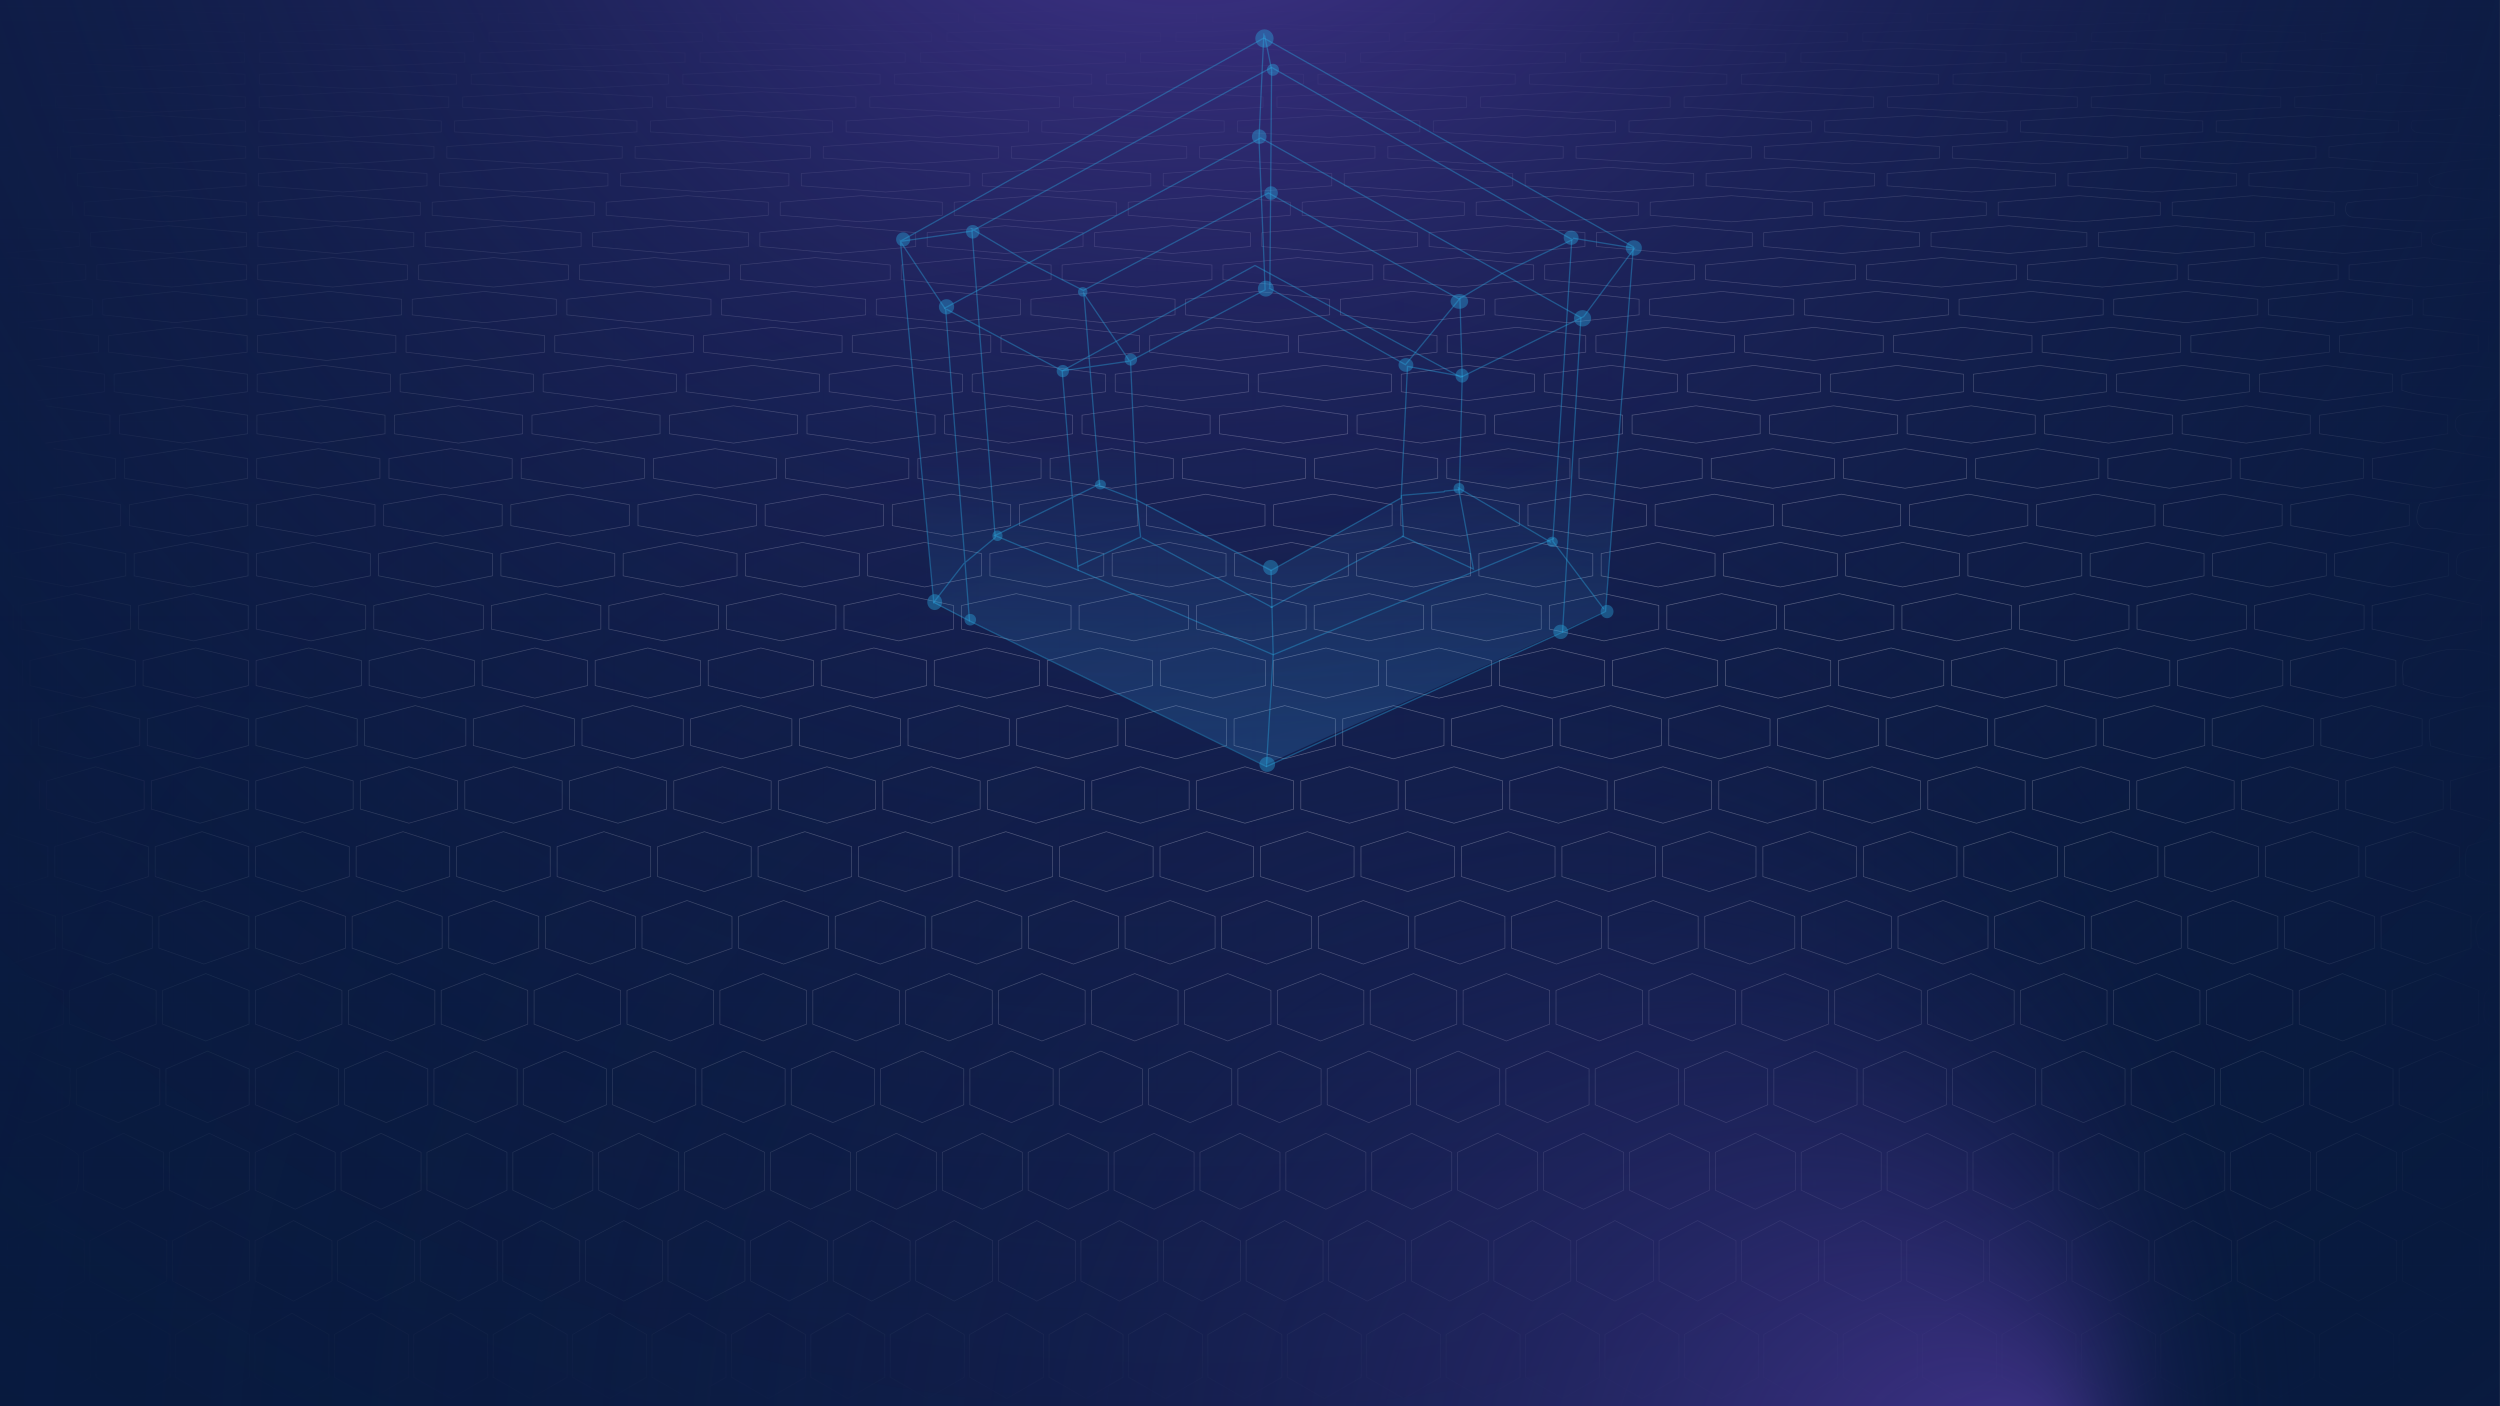 <?xml version="1.0" encoding="UTF-8"?><svg id="Layer_2" xmlns="http://www.w3.org/2000/svg" xmlns:xlink="http://www.w3.org/1999/xlink" viewBox="0 0 1920.37 1080"><rect x="0" y="0" width="1920.37" height="1080" fill="#808080" stroke="none"/><defs><style>.cls-1{fill:url(#linear-gradient-2);}.cls-2{stroke:#29abe2;}.cls-2,.cls-3,.cls-4{opacity:.39;}.cls-2,.cls-5{fill:none;stroke-linecap:round;stroke-miterlimit:10;}.cls-3{fill:url(#linear-gradient-3);}.cls-4{fill:#29abe2;}.cls-6{fill:url(#radial-gradient);}.cls-7{fill:url(#radial-gradient-2);}.cls-8{opacity:.57;}.cls-9{fill:#081a3e;}.cls-10{fill:url(#linear-gradient);}.cls-5{stroke:#fff;stroke-width:.5px;}</style><linearGradient id="linear-gradient" x1="0" y1="540" x2="1920" y2="540" gradientTransform="matrix(1, 0, 0, 1, 0, 0)" gradientUnits="userSpaceOnUse"><stop offset="0" stop-color="#081a3e"/><stop offset="0" stop-color="#081a3e" stop-opacity="1"/><stop offset=".22" stop-color="#081a3e" stop-opacity=".45"/><stop offset=".4" stop-color="#081a3e" stop-opacity=".12"/><stop offset=".52" stop-color="#081a3e" stop-opacity="0"/><stop offset=".65" stop-color="#081a3e" stop-opacity=".06"/><stop offset=".77" stop-color="#081a3e" stop-opacity=".24"/><stop offset=".88" stop-color="#081a3e" stop-opacity=".54"/><stop offset=".99" stop-color="#081a3e" stop-opacity=".96"/><stop offset="1" stop-color="#081a3e"/></linearGradient><linearGradient id="linear-gradient-2" x1="960" y1="1080" x2="960" y2="0" xlink:href="#linear-gradient"/><radialGradient id="radial-gradient" cx="909.62" cy="-259.44" fx="909.62" fy="-259.44" r="2306.16" gradientTransform="matrix(1, 0, 0, 1, 0, 0)" gradientUnits="userSpaceOnUse"><stop offset="0" stop-color="#5a3eab"/><stop offset="0" stop-color="#583da8" stop-opacity=".98"/><stop offset=".13" stop-color="#43338c" stop-opacity=".72"/><stop offset=".25" stop-color="#302b74" stop-opacity=".5"/><stop offset=".38" stop-color="#222560" stop-opacity=".32"/><stop offset=".52" stop-color="#162051" stop-opacity=".18"/><stop offset=".66" stop-color="#0e1c46" stop-opacity=".08"/><stop offset=".81" stop-color="#091a40" stop-opacity=".02"/><stop offset="1" stop-color="#081a3e" stop-opacity="0"/></radialGradient><radialGradient id="radial-gradient-2" cx="788.74" cy="1119.79" fx="1579.08" fy="1132.45" r="990.61" gradientTransform="matrix(1, 0, 0, 1, 0, 0)" gradientUnits="userSpaceOnUse"><stop offset="0" stop-color="#5a3eab" stop-opacity=".7"/><stop offset=".21" stop-color="#3f3288" stop-opacity=".48"/><stop offset=".43" stop-color="#272768" stop-opacity=".27"/><stop offset=".65" stop-color="#162050" stop-opacity=".12"/><stop offset=".84" stop-color="#0b1b42" stop-opacity=".03"/><stop offset="1" stop-color="#081a3e" stop-opacity="0"/></radialGradient><linearGradient id="linear-gradient-3" x1="973.56" y1="247.66" x2="973.56" y2="-156.1" gradientTransform="translate(0 340)" gradientUnits="userSpaceOnUse"><stop offset="0" stop-color="#3fa9f5" stop-opacity=".5"/><stop offset=".09" stop-color="#3fa9f5" stop-opacity=".46"/><stop offset=".24" stop-color="#3fa9f5" stop-opacity=".36"/><stop offset=".43" stop-color="#3fa9f5" stop-opacity=".19"/><stop offset=".62" stop-color="#3fa9f5" stop-opacity="0"/></linearGradient></defs><g id="bg1"><rect class="cls-9" width="1920" height="1080"/></g><g id="mesh"><g class="cls-8"><g><path class="cls-5" d="M1918.83,19.57c-23.83-1.72-47.83,1.28-72.83-4.72v-3c24-3,48-3,72.31-3.83"/><polygon class="cls-5" points="1833.76 10.67 1833.76 16.91 1748.57 20.04 1663.38 16.91 1663.38 10.67 1748.57 7.54 1833.76 10.67"/><polygon class="cls-5" points="1650.84 10.67 1650.84 16.91 1565.65 20.04 1480.46 16.91 1480.46 10.67 1565.65 7.54 1650.84 10.67"/><polygon class="cls-5" points="1467.92 10.67 1467.92 16.91 1382.73 20.04 1297.54 16.91 1297.54 10.67 1382.73 7.54 1467.92 10.67"/><polygon class="cls-5" points="1285 10.67 1285 16.91 1199.81 20.04 1114.62 16.91 1114.62 10.67 1199.81 7.54 1285 10.67"/><polygon class="cls-5" points="1102.08 10.67 1102.08 16.91 1016.89 20.04 931.7 16.91 931.7 10.67 1016.89 7.54 1102.08 10.67"/><polygon class="cls-5" points="919.15 10.67 919.15 16.91 833.96 20.04 748.77 16.91 748.77 10.67 833.96 7.54 919.15 10.67"/><polygon class="cls-5" points="736.23 10.67 736.23 16.91 651.04 20.04 565.85 16.91 565.85 10.67 651.04 7.54 736.23 10.67"/><polygon class="cls-5" points="553.31 10.67 553.31 16.91 468.12 20.04 382.93 16.91 382.93 10.67 468.12 7.54 553.31 10.67"/><polygon class="cls-5" points="370.39 10.67 370.39 16.91 285.2 20.04 200.01 16.91 200.01 10.67 285.2 7.54 370.39 10.67"/><polygon class="cls-5" points="187.47 10.67 187.47 16.91 102.28 20.04 17.09 16.91 17.09 10.67 102.28 7.54 187.47 10.67"/><line class="cls-5" x1="4.55" y1="10.67" x2="4.55" y2="16.91"/></g><g><path class="cls-5" d="M1918.77,32.87c-9.77-.02-19.77,.98-29.77,1.98-35,1-70,0-106-4v-5c22-3,44-2,66-4,23-1,47,2,70.01,2.3"/><polygon class="cls-5" points="1770.68 25.23 1770.68 31.86 1688.77 35.17 1606.85 31.86 1606.85 25.23 1688.77 21.91 1770.68 25.23"/><polygon class="cls-5" points="1594.8 25.23 1594.8 31.86 1512.88 35.17 1430.97 31.86 1430.97 25.23 1512.88 21.91 1594.8 25.23"/><polygon class="cls-5" points="1418.91 25.23 1418.91 31.86 1337 35.17 1255.08 31.86 1255.08 25.23 1337 21.91 1418.91 25.23"/><polygon class="cls-5" points="1243.03 25.23 1243.03 31.86 1161.11 35.17 1079.2 31.86 1079.2 25.23 1161.11 21.91 1243.03 25.23"/><polygon class="cls-5" points="1067.14 25.23 1067.14 31.86 985.23 35.17 903.31 31.86 903.31 25.23 985.23 21.91 1067.14 25.23"/><polygon class="cls-5" points="891.25 25.23 891.25 31.86 809.34 35.17 727.43 31.86 727.43 25.23 809.34 21.91 891.25 25.23"/><polygon class="cls-5" points="715.37 25.23 715.37 31.86 633.46 35.17 551.54 31.86 551.54 25.23 633.46 21.91 715.37 25.23"/><polygon class="cls-5" points="539.48 25.23 539.48 31.86 457.57 35.17 375.66 31.86 375.66 25.23 457.57 21.91 539.48 25.23"/><polygon class="cls-5" points="363.6 25.23 363.6 31.86 281.68 35.17 199.77 31.86 199.77 25.23 281.68 21.91 363.6 25.23"/><polygon class="cls-5" points="187.71 25.23 187.71 31.86 105.8 35.17 23.88 31.86 23.88 25.23 105.8 21.91 187.71 25.23"/><line class="cls-5" x1="11.83" y1="25.23" x2="11.83" y2="31.86"/></g><g><line class="cls-5" x1="1890.75" y1="47.72" x2="1890.75" y2="40.68"/><polygon class="cls-5" points="1879.15 40.68 1879.15 47.72 1800.39 51.23 1721.62 47.72 1721.62 40.68 1800.39 37.16 1879.15 40.68"/><polygon class="cls-5" points="1710.03 40.68 1710.03 47.72 1631.27 51.23 1552.5 47.72 1552.5 40.68 1631.27 37.16 1710.03 40.68"/><polygon class="cls-5" points="1540.91 40.68 1540.91 47.72 1462.15 51.23 1383.38 47.72 1383.38 40.68 1462.15 37.16 1540.91 40.68"/><polygon class="cls-5" points="1371.79 40.68 1371.79 47.72 1293.03 51.23 1214.26 47.72 1214.26 40.68 1293.03 37.16 1371.79 40.68"/><polygon class="cls-5" points="1202.67 40.68 1202.67 47.72 1123.9 51.23 1045.14 47.72 1045.14 40.68 1123.9 37.16 1202.67 40.68"/><polygon class="cls-5" points="1033.55 40.68 1033.55 47.72 954.78 51.23 876.02 47.72 876.02 40.68 954.78 37.16 1033.55 40.68"/><polygon class="cls-5" points="864.43 40.68 864.43 47.72 785.66 51.23 706.9 47.72 706.9 40.68 785.66 37.16 864.43 40.68"/><polygon class="cls-5" points="695.31 40.68 695.31 47.72 616.54 51.23 537.78 47.72 537.78 40.68 616.54 37.16 695.31 40.68"/><polygon class="cls-5" points="526.19 40.68 526.19 47.72 447.42 51.23 368.66 47.72 368.66 40.68 447.42 37.16 526.19 40.68"/><polygon class="cls-5" points="357.06 40.68 357.06 47.72 278.3 51.23 199.54 47.72 199.54 40.68 278.3 37.16 357.06 40.68"/><polygon class="cls-5" points="187.94 40.68 187.94 47.72 109.18 51.23 30.42 47.72 30.42 40.68 109.18 37.16 187.94 40.68"/><line class="cls-5" x1="18.82" y1="40.68" x2="18.82" y2="47.72"/></g><g><polyline class="cls-5" points="1901.21 68.27 1825.48 64.54 1825.48 57.08 1901.21 53.34"/><polygon class="cls-5" points="1814.33 57.08 1814.33 64.54 1738.59 68.27 1662.86 64.54 1662.86 57.08 1738.59 53.34 1814.33 57.08"/><polygon class="cls-5" points="1651.71 57.08 1651.71 64.54 1575.98 68.27 1500.24 64.54 1500.24 57.08 1575.98 53.34 1651.71 57.08"/><polygon class="cls-5" points="1489.1 57.08 1489.1 64.54 1413.36 68.27 1337.63 64.54 1337.63 57.08 1413.36 53.34 1489.1 57.08"/><polygon class="cls-5" points="1326.48 57.08 1326.48 64.54 1250.75 68.27 1175.01 64.54 1175.01 57.08 1250.75 53.34 1326.48 57.08"/><polygon class="cls-5" points="1163.86 57.08 1163.86 64.54 1088.13 68.27 1012.4 64.54 1012.4 57.08 1088.13 53.34 1163.86 57.08"/><polygon class="cls-5" points="1001.25 57.08 1001.25 64.54 925.51 68.27 849.78 64.54 849.78 57.08 925.51 53.34 1001.25 57.08"/><polygon class="cls-5" points="838.63 57.08 838.63 64.54 762.9 68.27 687.16 64.54 687.16 57.08 762.9 53.34 838.63 57.08"/><polygon class="cls-5" points="676.02 57.08 676.02 64.54 600.28 68.27 524.55 64.54 524.55 57.08 600.28 53.34 676.02 57.08"/><polygon class="cls-5" points="513.4 57.08 513.4 64.54 437.67 68.27 361.93 64.54 361.93 57.08 437.67 53.34 513.4 57.08"/><polygon class="cls-5" points="350.78 57.08 350.78 64.54 275.05 68.27 199.32 64.54 199.32 57.08 275.05 53.34 350.78 57.08"/><polygon class="cls-5" points="188.17 57.08 188.17 64.54 112.43 68.27 36.7 64.54 36.7 57.08 112.43 53.34 188.17 57.08"/><line class="cls-5" x1="25.55" y1="57.08" x2="25.55" y2="64.54"/></g><g><line class="cls-5" x1="1919.08" y1="82.39" x2="1919.08" y2="74.47"/><polygon class="cls-5" points="1908.36 74.47 1908.36 82.39 1835.54 86.35 1762.72 82.39 1762.72 74.47 1835.54 70.51 1908.36 74.47"/><polygon class="cls-5" points="1752 74.47 1752 82.39 1679.18 86.35 1606.36 82.39 1606.36 74.47 1679.18 70.51 1752 74.47"/><polygon class="cls-5" points="1595.64 74.47 1595.64 82.39 1522.81 86.35 1449.99 82.39 1449.99 74.47 1522.81 70.51 1595.64 74.47"/><polygon class="cls-5" points="1439.27 74.47 1439.27 82.39 1366.45 86.35 1293.63 82.39 1293.63 74.47 1366.45 70.51 1439.27 74.47"/><polygon class="cls-5" points="1282.91 74.47 1282.91 82.39 1210.09 86.35 1137.27 82.39 1137.27 74.47 1210.09 70.51 1282.91 74.47"/><polygon class="cls-5" points="1126.55 74.47 1126.55 82.39 1053.73 86.35 980.91 82.39 980.91 74.47 1053.73 70.51 1126.55 74.47"/><polygon class="cls-5" points="970.19 74.47 970.19 82.39 897.37 86.35 824.55 82.39 824.55 74.47 897.37 70.51 970.19 74.47"/><polygon class="cls-5" points="813.83 74.47 813.83 82.39 741.01 86.35 668.19 82.39 668.19 74.47 741.01 70.51 813.83 74.47"/><polygon class="cls-5" points="657.47 74.47 657.47 82.39 584.65 86.35 511.82 82.39 511.82 74.47 584.65 70.51 657.47 74.47"/><polygon class="cls-5" points="501.1 74.47 501.1 82.39 428.28 86.35 355.46 82.39 355.46 74.47 428.28 70.51 501.1 74.47"/><polygon class="cls-5" points="344.74 74.47 344.74 82.39 271.92 86.35 199.1 82.39 199.1 74.47 271.92 70.51 344.74 74.47"/><polygon class="cls-5" points="188.38 74.47 188.38 82.39 115.56 86.35 42.74 82.39 42.74 74.47 115.56 70.51 188.38 74.47"/><line class="cls-5" x1="32.02" y1="74.47" x2="32.02" y2="82.39"/></g><g><path class="cls-5" d="M1919.33,105.29c-21.33-.43-41.33-2.43-62.33-3.43-5-1-6-5-4-9,22,0,45-4,67.12-3.97"/><polygon class="cls-5" points="1842.41 92.93 1842.41 101.33 1772.39 105.53 1702.37 101.33 1702.37 92.93 1772.39 88.73 1842.41 92.93"/><polygon class="cls-5" points="1692.06 92.93 1692.06 101.33 1622.04 105.53 1552.02 101.33 1552.02 92.93 1622.04 88.73 1692.06 92.93"/><polygon class="cls-5" points="1541.72 92.93 1541.72 101.33 1471.7 105.53 1401.68 101.33 1401.68 92.93 1471.7 88.73 1541.72 92.93"/><polygon class="cls-5" points="1391.37 92.93 1391.37 101.33 1321.35 105.53 1251.33 101.33 1251.33 92.93 1321.35 88.73 1391.37 92.93"/><polygon class="cls-5" points="1241.02 92.93 1241.02 101.33 1171 105.53 1100.98 101.33 1100.98 92.93 1171 88.73 1241.02 92.93"/><polygon class="cls-5" points="1090.67 92.93 1090.67 101.33 1020.65 105.53 950.63 101.33 950.63 92.93 1020.65 88.73 1090.67 92.93"/><polygon class="cls-5" points="940.33 92.93 940.33 101.33 870.31 105.53 800.29 101.33 800.29 92.93 870.31 88.73 940.33 92.93"/><polygon class="cls-5" points="789.98 92.93 789.98 101.33 719.96 105.53 649.94 101.33 649.94 92.93 719.96 88.73 789.98 92.93"/><polygon class="cls-5" points="639.63 92.93 639.63 101.33 569.61 105.53 499.59 101.33 499.59 92.93 569.61 88.73 639.63 92.93"/><polygon class="cls-5" points="489.28 92.93 489.28 101.33 419.26 105.53 349.24 101.33 349.24 92.93 419.26 88.73 489.28 92.93"/><polygon class="cls-5" points="338.94 92.93 338.94 101.33 268.92 105.53 198.89 101.33 198.89 92.93 268.92 88.73 338.94 92.93"/><polygon class="cls-5" points="188.59 92.93 188.59 101.33 118.57 105.53 48.55 101.33 48.55 92.93 118.57 88.73 188.59 92.93"/><line class="cls-5" x1="38.24" y1="92.93" x2="38.24" y2="101.33"/></g><g><path class="cls-5" d="M1918.84,121.58c-13.84,.28-28.84,2.28-42.84,3.28-29,3-58-2-87-4v-8c43-6,87-5,130.36-.74"/><polygon class="cls-5" points="1779 112.51 1779 121.42 1711.67 125.88 1644.35 121.42 1644.35 112.51 1711.67 108.05 1779 112.51"/><polygon class="cls-5" points="1634.44 112.51 1634.44 121.42 1567.11 125.88 1499.78 121.42 1499.78 112.51 1567.11 108.05 1634.44 112.51"/><polygon class="cls-5" points="1489.87 112.51 1489.87 121.42 1422.54 125.88 1355.22 121.42 1355.22 112.51 1422.54 108.05 1489.87 112.51"/><polygon class="cls-5" points="1345.31 112.51 1345.31 121.42 1277.98 125.88 1210.65 121.42 1210.65 112.51 1277.98 108.05 1345.31 112.51"/><polygon class="cls-5" points="1200.74 112.51 1200.74 121.42 1133.41 125.88 1066.09 121.42 1066.09 112.51 1133.41 108.05 1200.74 112.51"/><polygon class="cls-5" points="1056.18 112.51 1056.18 121.42 988.85 125.88 921.52 121.42 921.52 112.51 988.85 108.05 1056.18 112.51"/><polygon class="cls-5" points="911.61 112.51 911.61 121.42 844.28 125.88 776.96 121.42 776.96 112.51 844.28 108.05 911.61 112.51"/><polygon class="cls-5" points="767.05 112.51 767.05 121.42 699.72 125.88 632.39 121.42 632.39 112.51 699.72 108.05 767.05 112.51"/><polygon class="cls-5" points="622.48 112.51 622.48 121.42 555.15 125.88 487.83 121.42 487.83 112.51 555.15 108.05 622.48 112.51"/><polygon class="cls-5" points="477.92 112.51 477.92 121.42 410.59 125.88 343.26 121.42 343.26 112.51 410.59 108.05 477.92 112.51"/><polygon class="cls-5" points="333.35 112.51 333.35 121.42 266.02 125.88 198.7 121.42 198.7 112.51 266.02 108.05 333.35 112.51"/><polygon class="cls-5" points="188.79 112.51 188.79 121.42 121.46 125.88 54.13 121.42 54.13 112.51 121.46 108.05 188.79 112.51"/><line class="cls-5" x1="44.22" y1="112.51" x2="44.22" y2="121.42"/></g><g><path class="cls-5" d="M1918.75,146.39c-15.75-3.54-30.75,.46-47.75-2.54-3-1-6-3-5-7,16-8,35-7,52.86-7.36"/><polygon class="cls-5" points="1857.03 133.29 1857.03 142.75 1792.3 147.48 1727.56 142.75 1727.56 133.29 1792.3 128.56 1857.03 133.29"/><polygon class="cls-5" points="1718.03 133.29 1718.03 142.75 1653.29 147.48 1588.55 142.75 1588.55 133.29 1653.29 128.56 1718.03 133.29"/><polygon class="cls-5" points="1579.03 133.29 1579.03 142.75 1514.29 147.48 1449.55 142.75 1449.55 133.29 1514.29 128.56 1579.03 133.29"/><polygon class="cls-5" points="1440.02 133.29 1440.02 142.75 1375.28 147.48 1310.54 142.75 1310.54 133.29 1375.28 128.56 1440.02 133.29"/><polygon class="cls-5" points="1301.02 133.29 1301.02 142.75 1236.28 147.48 1171.54 142.75 1171.54 133.29 1236.28 128.56 1301.02 133.29"/><polygon class="cls-5" points="1162.01 133.29 1162.01 142.75 1097.27 147.48 1032.54 142.75 1032.54 133.29 1097.27 128.56 1162.01 133.29"/><polygon class="cls-5" points="1023.01 133.29 1023.01 142.75 958.27 147.48 893.53 142.75 893.53 133.29 958.27 128.56 1023.01 133.29"/><polygon class="cls-5" points="884 133.29 884 142.75 819.26 147.48 754.53 142.75 754.53 133.29 819.26 128.56 884 133.29"/><polygon class="cls-5" points="745 133.29 745 142.75 680.26 147.48 615.52 142.75 615.52 133.29 680.26 128.56 745 133.29"/><polygon class="cls-5" points="605.99 133.29 605.99 142.75 541.25 147.48 476.52 142.75 476.52 133.29 541.25 128.56 605.99 133.29"/><polygon class="cls-5" points="466.99 133.29 466.99 142.75 402.25 147.48 337.51 142.75 337.51 133.29 402.25 128.56 466.99 133.29"/><polygon class="cls-5" points="327.98 133.29 327.98 142.75 263.24 147.48 198.51 142.75 198.51 133.29 263.24 128.56 327.98 133.29"/><polygon class="cls-5" points="188.98 133.29 188.98 142.75 124.24 147.48 59.5 142.75 59.5 133.29 124.24 128.56 188.98 133.29"/><line class="cls-5" x1="49.97" y1="133.29" x2="49.97" y2="142.75"/></g><g><path class="cls-5" d="M1919.27,166.03c-37.27,5.82-74.27,3.82-111.27,.82-6,0-8-6-5-11,17-3,34-2,51-4,2,0,5-2,7-2,19,0,39,4,58.36,4.93"/><polygon class="cls-5" points="1793.06 155.33 1793.06 165.37 1730.81 170.39 1668.57 165.37 1668.57 155.33 1730.81 150.31 1793.06 155.33"/><polygon class="cls-5" points="1659.4 155.33 1659.4 165.37 1597.16 170.39 1534.91 165.37 1534.91 155.33 1597.16 150.31 1659.4 155.33"/><polygon class="cls-5" points="1525.74 155.33 1525.74 165.37 1463.5 170.39 1401.25 165.37 1401.25 155.33 1463.5 150.31 1525.74 155.33"/><polygon class="cls-5" points="1392.09 155.33 1392.09 165.37 1329.84 170.39 1267.59 165.37 1267.59 155.33 1329.84 150.31 1392.09 155.33"/><polygon class="cls-5" points="1258.43 155.33 1258.43 165.37 1196.18 170.39 1133.93 165.37 1133.93 155.33 1196.18 150.31 1258.43 155.33"/><polygon class="cls-5" points="1124.77 155.33 1124.77 165.37 1062.52 170.39 1000.27 165.37 1000.27 155.33 1062.52 150.31 1124.77 155.33"/><polygon class="cls-5" points="991.11 155.33 991.11 165.37 928.86 170.39 866.62 165.37 866.62 155.33 928.86 150.31 991.11 155.33"/><polygon class="cls-5" points="857.45 155.33 857.45 165.37 795.2 170.39 732.96 165.37 732.96 155.33 795.2 150.31 857.45 155.33"/><polygon class="cls-5" points="723.79 155.33 723.79 165.37 661.55 170.39 599.3 165.37 599.3 155.33 661.55 150.31 723.79 155.33"/><polygon class="cls-5" points="590.14 155.33 590.14 165.37 527.89 170.39 465.64 165.37 465.64 155.33 527.89 150.31 590.14 155.33"/><polygon class="cls-5" points="456.48 155.33 456.48 165.37 394.23 170.39 331.98 165.37 331.98 155.33 394.23 150.31 456.48 155.33"/><polygon class="cls-5" points="322.82 155.33 322.82 165.37 260.57 170.39 198.32 165.37 198.32 155.33 260.57 150.31 322.82 155.33"/><polygon class="cls-5" points="189.16 155.33 189.16 165.37 126.91 170.39 64.66 165.37 64.66 155.33 126.91 150.31 189.16 155.33"/><line class="cls-5" x1="55.5" y1="155.33" x2="55.5" y2="165.37"/></g><g><path class="cls-5" d="M1919.02,193.45c-16.02-1.59-33.02-1.59-49.02-5.59-4-1-2-7,0-8,16-6,33-2,48.86-5.69"/><polygon class="cls-5" points="1860.07 178.72 1860.07 189.37 1800.21 194.69 1740.36 189.37 1740.36 178.72 1800.21 173.4 1860.07 178.72"/><polygon class="cls-5" points="1731.55 178.72 1731.55 189.37 1671.7 194.69 1611.84 189.37 1611.84 178.72 1671.7 173.4 1731.55 178.72"/><polygon class="cls-5" points="1603.03 178.72 1603.03 189.37 1543.18 194.69 1483.32 189.37 1483.32 178.72 1543.18 173.4 1603.03 178.72"/><polygon class="cls-5" points="1474.51 178.72 1474.51 189.37 1414.66 194.69 1354.81 189.37 1354.81 178.72 1414.66 173.4 1474.51 178.72"/><polygon class="cls-5" points="1346 178.72 1346 189.37 1286.14 194.69 1226.29 189.37 1226.29 178.72 1286.14 173.4 1346 178.72"/><polygon class="cls-5" points="1217.48 178.72 1217.48 189.37 1157.62 194.69 1097.77 189.37 1097.77 178.72 1157.62 173.4 1217.48 178.72"/><polygon class="cls-5" points="1088.96 178.72 1088.96 189.37 1029.11 194.69 969.25 189.37 969.25 178.72 1029.11 173.4 1088.96 178.72"/><polygon class="cls-5" points="960.44 178.72 960.44 189.37 900.59 194.69 840.74 189.37 840.74 178.72 900.59 173.4 960.44 178.72"/><polygon class="cls-5" points="831.93 178.72 831.93 189.37 772.07 194.69 712.22 189.37 712.22 178.72 772.07 173.4 831.93 178.72"/><polygon class="cls-5" points="703.41 178.72 703.41 189.37 643.55 194.69 583.7 189.37 583.7 178.72 643.55 173.4 703.41 178.72"/><polygon class="cls-5" points="574.89 178.72 574.89 189.37 515.04 194.69 455.18 189.37 455.18 178.72 515.04 173.4 574.89 178.72"/><polygon class="cls-5" points="446.37 178.72 446.37 189.37 386.52 194.69 326.66 189.37 326.66 178.72 386.52 173.4 446.37 178.72"/><polygon class="cls-5" points="317.85 178.72 317.85 189.37 258 194.69 198.15 189.37 198.15 178.72 258 173.4 317.85 178.72"/><polygon class="cls-5" points="189.34 178.72 189.34 189.37 129.48 194.69 69.63 189.37 69.63 178.72 129.48 173.4 189.34 178.72"/><polyline class="cls-5" points=".96 173.4 60.82 178.72 60.82 189.37 .96 194.69"/></g><g><polygon class="cls-5" points="1919.55 203.54 1919.55 214.84 1862 220.48 1804.45 214.84 1804.45 203.54 1862 197.89 1919.55 203.54"/><polygon class="cls-5" points="1795.98 203.54 1795.98 214.84 1738.43 220.48 1680.87 214.84 1680.87 203.54 1738.43 197.89 1795.98 203.54"/><polygon class="cls-5" points="1672.4 203.54 1672.4 214.84 1614.85 220.48 1557.3 214.84 1557.3 203.54 1614.85 197.89 1672.4 203.54"/><polygon class="cls-5" points="1548.83 203.54 1548.83 214.84 1491.28 220.48 1433.73 214.84 1433.73 203.54 1491.28 197.89 1548.83 203.54"/><polygon class="cls-5" points="1425.25 203.54 1425.25 214.84 1367.7 220.48 1310.15 214.84 1310.15 203.54 1367.7 197.89 1425.25 203.54"/><polygon class="cls-5" points="1301.68 203.54 1301.68 214.84 1244.13 220.48 1186.58 214.84 1186.58 203.54 1244.13 197.89 1301.68 203.54"/><polygon class="cls-5" points="1178.1 203.54 1178.1 214.84 1120.55 220.48 1063 214.84 1063 203.54 1120.55 197.89 1178.1 203.54"/><polygon class="cls-5" points="1054.53 203.54 1054.53 214.84 996.98 220.48 939.43 214.84 939.43 203.54 996.98 197.89 1054.53 203.54"/><polygon class="cls-5" points="930.95 203.54 930.95 214.84 873.4 220.48 815.85 214.84 815.85 203.54 873.4 197.89 930.95 203.54"/><polygon class="cls-5" points="807.38 203.54 807.38 214.84 749.83 220.48 692.28 214.84 692.28 203.54 749.83 197.89 807.38 203.54"/><polygon class="cls-5" points="683.8 203.54 683.8 214.84 626.25 220.48 568.7 214.84 568.7 203.54 626.25 197.89 683.8 203.54"/><polygon class="cls-5" points="560.23 203.54 560.23 214.84 502.68 220.48 445.13 214.84 445.13 203.54 502.68 197.89 560.23 203.54"/><polygon class="cls-5" points="436.66 203.54 436.66 214.84 379.1 220.48 321.55 214.84 321.55 203.54 379.1 197.89 436.66 203.54"/><polygon class="cls-5" points="313.08 203.54 313.08 214.84 255.53 220.48 197.98 214.84 197.98 203.54 255.53 197.89 313.08 203.54"/><polygon class="cls-5" points="189.51 203.54 189.51 214.84 131.95 220.48 74.4 214.84 74.4 203.54 131.95 197.89 189.51 203.54"/><polyline class="cls-5" points="8.38 197.89 65.93 203.54 65.93 214.84 8.38 220.48"/></g><g><polyline class="cls-5" points="1916.66 247.85 1861.32 241.86 1861.32 229.87 1916.66 223.87"/><polygon class="cls-5" points="1853.18 229.87 1853.18 241.86 1797.84 247.85 1742.5 241.86 1742.5 229.87 1797.84 223.87 1853.18 229.87"/><polygon class="cls-5" points="1734.35 229.87 1734.35 241.86 1679.02 247.85 1623.68 241.86 1623.68 229.87 1679.02 223.87 1734.35 229.87"/><polygon class="cls-5" points="1615.53 229.87 1615.53 241.86 1560.19 247.85 1504.86 241.86 1504.86 229.87 1560.19 223.87 1615.53 229.87"/><polygon class="cls-5" points="1496.71 229.87 1496.71 241.86 1441.37 247.85 1386.03 241.86 1386.03 229.87 1441.37 223.87 1496.71 229.87"/><polygon class="cls-5" points="1377.89 229.87 1377.89 241.86 1322.55 247.85 1267.21 241.86 1267.21 229.87 1322.55 223.87 1377.89 229.87"/><polygon class="cls-5" points="1259.07 229.87 1259.07 241.86 1203.73 247.85 1148.39 241.86 1148.39 229.87 1203.73 223.87 1259.07 229.87"/><polygon class="cls-5" points="1140.24 229.87 1140.24 241.86 1084.91 247.85 1029.57 241.86 1029.57 229.87 1084.91 223.87 1140.24 229.87"/><polygon class="cls-5" points="1021.42 229.87 1021.42 241.86 966.08 247.85 910.75 241.86 910.75 229.87 966.08 223.87 1021.42 229.87"/><polygon class="cls-5" points="902.6 229.87 902.6 241.86 847.26 247.85 791.92 241.86 791.92 229.87 847.26 223.87 902.6 229.87"/><polygon class="cls-5" points="783.78 229.87 783.78 241.86 728.44 247.85 673.1 241.86 673.1 229.87 728.44 223.87 783.78 229.87"/><polygon class="cls-5" points="664.96 229.87 664.96 241.86 609.62 247.85 554.28 241.86 554.28 229.87 609.62 223.87 664.96 229.87"/><polygon class="cls-5" points="546.13 229.87 546.13 241.86 490.8 247.85 435.46 241.86 435.46 229.87 490.8 223.87 546.13 229.87"/><polygon class="cls-5" points="427.31 229.87 427.31 241.86 371.97 247.85 316.64 241.86 316.64 229.87 371.97 223.87 427.31 229.87"/><polygon class="cls-5" points="308.49 229.87 308.49 241.86 253.15 247.85 197.81 241.86 197.81 229.87 253.15 223.87 308.49 229.87"/><polygon class="cls-5" points="189.67 229.87 189.67 241.86 134.33 247.85 78.99 241.86 78.99 229.87 134.33 223.87 189.67 229.87"/><polyline class="cls-5" points="15.51 223.87 70.85 229.87 70.85 241.86 15.51 247.85"/></g><g><line class="cls-5" x1="1911.44" y1="270.52" x2="1911.44" y2="257.81"/><polygon class="cls-5" points="1903.6 257.81 1903.6 270.52 1850.39 276.88 1797.18 270.52 1797.18 257.81 1850.39 251.45 1903.6 257.81"/><polygon class="cls-5" points="1789.35 257.81 1789.35 270.52 1736.14 276.88 1682.93 270.52 1682.93 257.81 1736.14 251.45 1789.35 257.81"/><polygon class="cls-5" points="1675.1 257.81 1675.1 270.52 1621.89 276.88 1568.68 270.52 1568.68 257.81 1621.89 251.45 1675.1 257.81"/><polygon class="cls-5" points="1560.85 257.81 1560.85 270.52 1507.64 276.88 1454.43 270.52 1454.43 257.81 1507.64 251.45 1560.85 257.81"/><polygon class="cls-5" points="1446.6 257.81 1446.6 270.52 1393.39 276.88 1340.18 270.52 1340.18 257.81 1393.39 251.45 1446.6 257.81"/><polygon class="cls-5" points="1332.34 257.81 1332.34 270.52 1279.13 276.88 1225.92 270.52 1225.92 257.81 1279.13 251.45 1332.34 257.81"/><polygon class="cls-5" points="1218.09 257.81 1218.09 270.52 1164.88 276.88 1111.67 270.52 1111.67 257.81 1164.88 251.45 1218.09 257.81"/><polygon class="cls-5" points="1103.84 257.81 1103.84 270.52 1050.63 276.88 997.42 270.52 997.42 257.81 1050.63 251.45 1103.84 257.81"/><polygon class="cls-5" points="989.59 257.81 989.59 270.52 936.38 276.88 883.17 270.52 883.17 257.81 936.38 251.45 989.59 257.81"/><polygon class="cls-5" points="875.34 257.81 875.34 270.52 822.13 276.88 768.92 270.52 768.92 257.81 822.13 251.45 875.34 257.81"/><polygon class="cls-5" points="761.08 257.81 761.08 270.52 707.87 276.88 654.67 270.52 654.67 257.81 707.87 251.45 761.08 257.81"/><polygon class="cls-5" points="646.83 257.81 646.83 270.52 593.62 276.88 540.41 270.52 540.41 257.81 593.62 251.45 646.83 257.81"/><polygon class="cls-5" points="532.58 257.81 532.58 270.52 479.37 276.88 426.16 270.52 426.16 257.81 479.37 251.45 532.58 257.81"/><polygon class="cls-5" points="418.33 257.81 418.33 270.52 365.12 276.88 311.91 270.52 311.91 257.81 365.12 251.45 418.33 257.81"/><polygon class="cls-5" points="304.08 257.81 304.08 270.52 250.87 276.88 197.66 270.52 197.66 257.81 250.87 251.45 304.08 257.81"/><polygon class="cls-5" points="189.83 257.81 189.83 270.52 136.62 276.88 83.41 270.52 83.41 257.81 136.62 251.45 189.83 257.81"/><polyline class="cls-5" points="22.36 251.45 75.57 257.81 75.57 270.52 22.36 276.88"/></g><g><path class="cls-5" d="M1918.83,305.06c-8.83,2.8-17.83,2.8-26.83,1.8-16-2-32-2-47-7v-12c7-2,15-2,22-3,6-1,11-2,17-2,2,0,5-2,7-2,9,0,19,1,28.35,2.85"/><polygon class="cls-5" points="1837.84 287.45 1837.84 300.94 1786.68 307.69 1735.51 300.94 1735.51 287.45 1786.68 280.7 1837.84 287.45"/><polygon class="cls-5" points="1727.98 287.45 1727.98 300.94 1676.82 307.69 1625.66 300.94 1625.66 287.45 1676.82 280.7 1727.98 287.45"/><polygon class="cls-5" points="1618.12 287.45 1618.12 300.94 1566.96 307.69 1515.8 300.94 1515.8 287.45 1566.96 280.7 1618.12 287.45"/><polygon class="cls-5" points="1508.27 287.45 1508.27 300.94 1457.1 307.69 1405.94 300.94 1405.94 287.45 1457.1 280.7 1508.27 287.45"/><polygon class="cls-5" points="1398.41 287.45 1398.41 300.94 1347.25 307.69 1296.08 300.94 1296.08 287.45 1347.25 280.7 1398.41 287.45"/><polygon class="cls-5" points="1288.55 287.45 1288.55 300.94 1237.39 307.69 1186.23 300.94 1186.23 287.45 1237.39 280.7 1288.55 287.45"/><polygon class="cls-5" points="1178.69 287.45 1178.69 300.94 1127.53 307.69 1076.37 300.94 1076.37 287.45 1127.53 280.7 1178.69 287.45"/><polygon class="cls-5" points="1068.84 287.45 1068.84 300.94 1017.67 307.69 966.51 300.94 966.51 287.45 1017.67 280.7 1068.84 287.45"/><polygon class="cls-5" points="958.98 287.45 958.98 300.94 907.82 307.69 856.65 300.94 856.65 287.45 907.82 280.7 958.98 287.45"/><polygon class="cls-5" points="849.12 287.45 849.12 300.94 797.96 307.69 746.79 300.94 746.79 287.45 797.96 280.7 849.12 287.45"/><polygon class="cls-5" points="739.26 287.45 739.26 300.94 688.1 307.69 636.94 300.94 636.94 287.45 688.1 280.7 739.26 287.45"/><polygon class="cls-5" points="629.41 287.45 629.41 300.94 578.24 307.69 527.08 300.94 527.08 287.45 578.24 280.7 629.41 287.45"/><polygon class="cls-5" points="519.55 287.45 519.55 300.94 468.39 307.69 417.22 300.94 417.22 287.45 468.39 280.7 519.55 287.45"/><polygon class="cls-5" points="409.69 287.45 409.69 300.94 358.53 307.69 307.36 300.94 307.36 287.45 358.53 280.7 409.69 287.45"/><polygon class="cls-5" points="299.83 287.45 299.83 300.94 248.67 307.69 197.51 300.94 197.51 287.45 248.67 280.7 299.83 287.45"/><polygon class="cls-5" points="189.98 287.45 189.98 300.94 138.81 307.69 87.65 300.94 87.65 287.45 138.81 280.7 189.98 287.45"/><polyline class="cls-5" points="28.96 280.7 80.12 287.45 80.12 300.94 28.96 307.69"/></g><g><path class="cls-5" d="M1918.51,337.29c-7.51-.43-16.51-2.43-24.51-2.43-2,0-5-1-6-3-3-4-3-11,2-13,9-3,19-2,28.78-4.38"/><polygon class="cls-5" points="1880.24 318.9 1880.24 333.21 1831.04 340.37 1781.85 333.21 1781.85 318.9 1831.04 311.74 1880.24 318.9"/><polygon class="cls-5" points="1774.6 318.9 1774.6 333.21 1725.41 340.37 1676.21 333.21 1676.21 318.9 1725.41 311.74 1774.6 318.9"/><polygon class="cls-5" points="1668.97 318.9 1668.97 333.21 1619.78 340.37 1570.58 333.21 1570.58 318.9 1619.78 311.74 1668.97 318.9"/><polygon class="cls-5" points="1563.34 318.9 1563.34 333.21 1514.14 340.37 1464.95 333.21 1464.95 318.9 1514.14 311.74 1563.34 318.9"/><polygon class="cls-5" points="1457.71 318.9 1457.71 333.21 1408.51 340.37 1359.32 333.21 1359.32 318.9 1408.51 311.74 1457.71 318.9"/><polygon class="cls-5" points="1352.08 318.9 1352.08 333.21 1302.88 340.37 1253.68 333.21 1253.68 318.9 1302.88 311.74 1352.08 318.9"/><polygon class="cls-5" points="1246.44 318.9 1246.44 333.21 1197.25 340.37 1148.05 333.21 1148.05 318.9 1197.25 311.74 1246.44 318.9"/><polygon class="cls-5" points="1140.81 318.9 1140.81 333.21 1091.62 340.37 1042.42 333.21 1042.42 318.9 1091.62 311.74 1140.81 318.9"/><polygon class="cls-5" points="1035.18 318.9 1035.18 333.21 985.98 340.37 936.79 333.21 936.79 318.9 985.98 311.74 1035.18 318.9"/><polygon class="cls-5" points="929.55 318.9 929.55 333.21 880.35 340.37 831.16 333.21 831.16 318.9 880.35 311.74 929.55 318.9"/><polygon class="cls-5" points="823.91 318.9 823.91 333.21 774.72 340.37 725.52 333.21 725.52 318.9 774.72 311.74 823.91 318.9"/><polygon class="cls-5" points="718.28 318.9 718.28 333.21 669.09 340.37 619.89 333.21 619.89 318.9 669.09 311.74 718.28 318.9"/><polygon class="cls-5" points="612.65 318.9 612.65 333.21 563.45 340.37 514.26 333.21 514.26 318.9 563.45 311.74 612.65 318.9"/><polygon class="cls-5" points="507.02 318.9 507.02 333.21 457.82 340.37 408.63 333.21 408.63 318.9 457.82 311.74 507.02 318.9"/><polygon class="cls-5" points="401.39 318.9 401.39 333.21 352.19 340.37 302.99 333.21 302.99 318.9 352.19 311.74 401.39 318.9"/><polygon class="cls-5" points="295.75 318.9 295.75 333.21 246.56 340.37 197.36 333.21 197.36 318.9 246.56 311.74 295.75 318.9"/><polygon class="cls-5" points="190.12 318.9 190.12 333.21 140.93 340.37 91.73 333.21 91.73 318.9 140.93 311.74 190.12 318.9"/><polyline class="cls-5" points="35.29 311.74 84.49 318.9 84.49 333.21 35.29 340.37"/></g><g><polygon class="cls-5" points="1916.94 352.26 1916.94 367.45 1869.64 375.05 1822.33 367.45 1822.33 352.26 1869.64 344.67 1916.94 352.26"/><polygon class="cls-5" points="1815.37 352.26 1815.37 367.45 1768.07 375.05 1720.77 367.45 1720.77 352.26 1768.07 344.67 1815.37 352.26"/><polygon class="cls-5" points="1713.8 352.26 1713.8 367.45 1666.5 375.05 1619.2 367.45 1619.2 352.26 1666.5 344.67 1713.8 352.26"/><polygon class="cls-5" points="1612.23 352.26 1612.23 367.45 1564.93 375.05 1517.63 367.45 1517.63 352.26 1564.93 344.67 1612.23 352.26"/><polygon class="cls-5" points="1510.66 352.26 1510.66 367.45 1463.36 375.05 1416.06 367.45 1416.06 352.26 1463.36 344.67 1510.66 352.26"/><polygon class="cls-5" points="1409.09 352.26 1409.09 367.45 1361.79 375.05 1314.49 367.45 1314.49 352.26 1361.79 344.67 1409.09 352.26"/><polygon class="cls-5" points="1307.52 352.26 1307.52 367.45 1260.22 375.05 1212.92 367.45 1212.92 352.26 1260.22 344.67 1307.52 352.26"/><polygon class="cls-5" points="1205.95 352.26 1205.95 367.45 1158.65 375.05 1111.35 367.45 1111.35 352.26 1158.65 344.67 1205.95 352.26"/><polygon class="cls-5" points="1104.39 352.26 1104.39 367.45 1057.08 375.05 1009.78 367.45 1009.78 352.26 1057.08 344.67 1104.39 352.26"/><polygon class="cls-5" points="1002.82 352.26 1002.82 367.45 955.51 375.05 908.21 367.45 908.21 352.26 955.51 344.67 1002.82 352.26"/><polygon class="cls-5" points="901.25 352.26 901.25 367.45 853.94 375.05 806.64 367.45 806.64 352.26 853.94 344.67 901.25 352.26"/><polygon class="cls-5" points="799.68 352.26 799.68 367.45 752.37 375.05 705.07 367.45 705.07 352.26 752.37 344.67 799.68 352.26"/><polygon class="cls-5" points="698.11 352.26 698.11 367.45 650.8 375.05 603.5 367.45 603.5 352.26 650.8 344.67 698.11 352.26"/><polygon class="cls-5" points="596.54 352.26 596.54 367.45 549.23 375.05 501.93 367.45 501.93 352.26 549.23 344.67 596.54 352.26"/><polygon class="cls-5" points="494.97 352.26 494.97 367.45 447.67 375.05 400.36 367.45 400.36 352.26 447.67 344.67 494.97 352.26"/><polygon class="cls-5" points="393.4 352.26 393.4 367.45 346.1 375.05 298.79 367.45 298.79 352.26 346.1 344.67 393.4 352.26"/><polygon class="cls-5" points="291.83 352.26 291.83 367.45 244.53 375.05 197.22 367.45 197.22 352.26 244.53 344.67 291.83 352.26"/><polygon class="cls-5" points="190.26 352.26 190.26 367.45 142.96 375.05 95.65 367.45 95.65 352.26 142.96 344.67 190.26 352.26"/><polyline class="cls-5" points="41.39 344.67 88.69 352.26 88.69 367.45 41.39 375.05"/></g><g><path class="cls-5" d="M1918.21,409.65c-16.21,3.2-31.21,.2-47.21-3.8h-8c-9-1-7-13-4-19,9-2,18-3,27-5,11-2,22-3,32.46,.52"/><polygon class="cls-5" points="1850.66 387.67 1850.66 403.79 1805.18 411.84 1759.7 403.79 1759.7 387.67 1805.18 379.61 1850.66 387.67"/><polygon class="cls-5" points="1753 387.67 1753 403.79 1707.52 411.84 1662.03 403.79 1662.03 387.67 1707.52 379.61 1753 387.67"/><polygon class="cls-5" points="1655.34 387.67 1655.34 403.79 1609.85 411.84 1564.37 403.79 1564.37 387.67 1609.85 379.61 1655.34 387.67"/><polygon class="cls-5" points="1557.68 387.67 1557.68 403.79 1512.19 411.84 1466.71 403.79 1466.71 387.67 1512.19 379.61 1557.68 387.67"/><polygon class="cls-5" points="1460.01 387.67 1460.01 403.79 1414.53 411.84 1369.04 403.79 1369.04 387.67 1414.53 379.61 1460.01 387.67"/><polygon class="cls-5" points="1362.35 387.67 1362.35 403.79 1316.87 411.84 1271.38 403.79 1271.38 387.67 1316.87 379.61 1362.35 387.67"/><polygon class="cls-5" points="1264.69 387.67 1264.69 403.79 1219.2 411.84 1173.72 403.79 1173.72 387.67 1219.2 379.61 1264.69 387.67"/><polygon class="cls-5" points="1167.02 387.67 1167.02 403.79 1121.54 411.84 1076.06 403.79 1076.06 387.67 1121.54 379.61 1167.02 387.67"/><polygon class="cls-5" points="1069.36 387.67 1069.36 403.79 1023.88 411.84 978.39 403.79 978.39 387.67 1023.88 379.61 1069.36 387.67"/><polygon class="cls-5" points="971.7 387.67 971.7 403.79 926.21 411.84 880.73 403.79 880.73 387.67 926.21 379.61 971.7 387.67"/><polygon class="cls-5" points="874.03 387.67 874.03 403.79 828.55 411.84 783.07 403.79 783.07 387.67 828.55 379.61 874.03 387.67"/><polygon class="cls-5" points="776.37 387.67 776.37 403.79 730.89 411.84 685.4 403.79 685.4 387.67 730.89 379.61 776.37 387.67"/><polygon class="cls-5" points="678.71 387.67 678.71 403.79 633.22 411.84 587.74 403.79 587.74 387.67 633.22 379.61 678.71 387.67"/><polygon class="cls-5" points="581.05 387.67 581.05 403.79 535.56 411.84 490.08 403.79 490.08 387.67 535.56 379.61 581.05 387.67"/><polygon class="cls-5" points="483.38 387.67 483.38 403.79 437.9 411.84 392.41 403.79 392.41 387.67 437.9 379.61 483.38 387.67"/><polygon class="cls-5" points="385.72 387.67 385.72 403.79 340.24 411.84 294.75 403.79 294.75 387.67 340.24 379.61 385.72 387.67"/><polygon class="cls-5" points="288.06 387.67 288.06 403.79 242.57 411.84 197.09 403.79 197.09 387.67 242.57 379.61 288.06 387.67"/><polygon class="cls-5" points="190.39 387.67 190.39 403.79 144.91 411.84 99.43 403.79 99.43 387.67 144.91 379.61 190.39 387.67"/><polygon class="cls-5" points="92.73 387.67 92.73 403.79 47.25 411.84 1.76 403.79 1.76 387.67 47.25 379.61 92.73 387.67"/></g><g><path class="cls-5" d="M1918.94,448.61c-9.94-3.75-22.94-1.75-31.94-7.75,1-5-2-13,3-16,9-4,19-4,28.88-5.99"/><polygon class="cls-5" points="1880.84 425.23 1880.84 442.33 1837.11 450.88 1793.37 442.33 1793.37 425.23 1837.11 416.68 1880.84 425.23"/><polygon class="cls-5" points="1786.94 425.23 1786.94 442.33 1743.2 450.88 1699.47 442.33 1699.47 425.23 1743.2 416.68 1786.94 425.23"/><polygon class="cls-5" points="1693.03 425.23 1693.03 442.33 1649.3 450.88 1605.56 442.33 1605.56 425.23 1649.3 416.68 1693.03 425.23"/><polygon class="cls-5" points="1599.12 425.23 1599.12 442.33 1555.39 450.88 1511.65 442.33 1511.65 425.23 1555.39 416.68 1599.12 425.23"/><polygon class="cls-5" points="1505.22 425.23 1505.22 442.33 1461.48 450.88 1417.75 442.33 1417.75 425.23 1461.48 416.68 1505.22 425.23"/><polygon class="cls-5" points="1411.31 425.23 1411.31 442.33 1367.58 450.88 1323.84 442.33 1323.84 425.23 1367.58 416.68 1411.31 425.23"/><polygon class="cls-5" points="1317.4 425.23 1317.4 442.33 1273.67 450.88 1229.93 442.33 1229.93 425.23 1273.67 416.68 1317.4 425.23"/><polygon class="cls-5" points="1223.5 425.23 1223.5 442.33 1179.76 450.88 1136.03 442.33 1136.03 425.23 1179.76 416.68 1223.5 425.23"/><polygon class="cls-5" points="1129.59 425.23 1129.59 442.33 1085.86 450.88 1042.12 442.33 1042.12 425.23 1085.86 416.68 1129.59 425.23"/><polygon class="cls-5" points="1035.68 425.23 1035.68 442.33 991.95 450.88 948.21 442.33 948.21 425.23 991.95 416.68 1035.68 425.23"/><polygon class="cls-5" points="941.78 425.23 941.78 442.33 898.04 450.88 854.31 442.33 854.31 425.23 898.04 416.68 941.78 425.23"/><polygon class="cls-5" points="847.87 425.23 847.87 442.33 804.13 450.88 760.4 442.33 760.4 425.23 804.13 416.68 847.87 425.23"/><polygon class="cls-5" points="753.96 425.23 753.96 442.33 710.23 450.88 666.49 442.33 666.49 425.23 710.23 416.68 753.96 425.23"/><polygon class="cls-5" points="660.06 425.23 660.06 442.33 616.32 450.88 572.59 442.33 572.59 425.23 616.32 416.68 660.06 425.23"/><polygon class="cls-5" points="566.15 425.23 566.15 442.33 522.41 450.88 478.68 442.33 478.68 425.23 522.41 416.68 566.15 425.23"/><polygon class="cls-5" points="472.24 425.23 472.24 442.33 428.51 450.88 384.77 442.33 384.77 425.23 428.51 416.68 472.24 425.23"/><polygon class="cls-5" points="378.34 425.23 378.34 442.33 334.6 450.88 290.87 442.33 290.87 425.23 334.6 416.68 378.34 425.23"/><polygon class="cls-5" points="284.43 425.23 284.43 442.33 240.69 450.88 196.96 442.33 196.96 425.23 240.69 416.68 284.43 425.23"/><polygon class="cls-5" points="190.52 425.23 190.52 442.33 146.79 450.88 103.05 442.33 103.05 425.23 146.79 416.68 190.52 425.23"/><polygon class="cls-5" points="96.62 425.23 96.62 442.33 52.88 450.88 9.15 442.33 9.15 425.23 52.88 416.68 96.62 425.23"/><line class="cls-5" x1="2.71" y1="425.23" x2="2.71" y2="442.33"/></g><g><polygon class="cls-5" points="1906.25 465.09 1906.25 483.23 1864.2 492.3 1822.14 483.23 1822.14 465.09 1864.2 456.02 1906.25 465.09"/><polygon class="cls-5" points="1815.95 465.09 1815.95 483.23 1773.9 492.3 1731.85 483.23 1731.85 465.09 1773.9 456.02 1815.95 465.09"/><polygon class="cls-5" points="1725.66 465.09 1725.66 483.23 1683.61 492.3 1641.55 483.23 1641.55 465.09 1683.61 456.02 1725.66 465.09"/><polygon class="cls-5" points="1635.36 465.09 1635.36 483.23 1593.31 492.3 1551.26 483.23 1551.26 465.09 1593.31 456.02 1635.36 465.09"/><polygon class="cls-5" points="1545.07 465.09 1545.07 483.23 1503.02 492.3 1460.97 483.23 1460.97 465.09 1503.02 456.02 1545.07 465.09"/><polygon class="cls-5" points="1454.77 465.09 1454.77 483.23 1412.72 492.3 1370.67 483.23 1370.67 465.09 1412.72 456.02 1454.77 465.09"/><polygon class="cls-5" points="1364.48 465.09 1364.48 483.23 1322.43 492.3 1280.38 483.23 1280.38 465.09 1322.43 456.02 1364.48 465.09"/><polygon class="cls-5" points="1274.19 465.09 1274.19 483.23 1232.13 492.3 1190.08 483.23 1190.08 465.09 1232.13 456.02 1274.19 465.09"/><polygon class="cls-5" points="1183.89 465.09 1183.89 483.23 1141.84 492.3 1099.79 483.23 1099.79 465.09 1141.84 456.02 1183.89 465.09"/><polygon class="cls-5" points="1093.6 465.09 1093.6 483.23 1051.54 492.3 1009.49 483.23 1009.49 465.09 1051.54 456.02 1093.6 465.09"/><polygon class="cls-5" points="1003.3 465.09 1003.3 483.23 961.25 492.3 919.2 483.23 919.2 465.09 961.25 456.02 1003.3 465.09"/><polygon class="cls-5" points="913.01 465.09 913.01 483.23 870.95 492.3 828.9 483.23 828.9 465.09 870.95 456.02 913.01 465.09"/><polygon class="cls-5" points="822.71 465.09 822.71 483.23 780.66 492.3 738.61 483.23 738.61 465.09 780.66 456.02 822.71 465.09"/><polygon class="cls-5" points="732.42 465.09 732.42 483.23 690.36 492.3 648.31 483.23 648.31 465.09 690.36 456.02 732.42 465.09"/><polygon class="cls-5" points="642.12 465.09 642.12 483.23 600.07 492.3 558.02 483.23 558.02 465.09 600.07 456.02 642.12 465.09"/><polygon class="cls-5" points="551.83 465.09 551.83 483.23 509.77 492.3 467.72 483.23 467.72 465.09 509.77 456.02 551.83 465.09"/><polygon class="cls-5" points="461.53 465.09 461.53 483.23 419.48 492.3 377.43 483.23 377.43 465.09 419.48 456.02 461.53 465.09"/><polygon class="cls-5" points="371.24 465.09 371.24 483.23 329.18 492.3 287.13 483.23 287.13 465.09 329.18 456.02 371.24 465.09"/><polygon class="cls-5" points="280.94 465.09 280.94 483.23 238.89 492.3 196.84 483.23 196.84 465.09 238.89 456.02 280.94 465.09"/><polygon class="cls-5" points="190.65 465.09 190.65 483.23 148.59 492.3 106.54 483.23 106.54 465.09 148.59 456.02 190.65 465.09"/><polygon class="cls-5" points="100.35 465.09 100.35 483.23 58.3 492.3 16.25 483.23 16.25 465.09 58.3 456.02 100.35 465.09"/><line class="cls-5" x1="10.06" y1="465.09" x2="10.06" y2="483.23"/></g><g><path class="cls-5" d="M1918.55,528.6c-8.55,2.25-18.55,2.25-27.55,7.25-16,0-30-5-45-10,0-6-1-11,0-17,1-2,3-2,5-3,13-2,24-8,37-7,10,0,21,2,30.95,6.55"/><polygon class="cls-5" points="1840.38 507.37 1840.38 526.63 1799.95 536.25 1759.51 526.63 1759.51 507.37 1799.95 497.75 1840.38 507.37"/><polygon class="cls-5" points="1753.56 507.37 1753.56 526.63 1713.13 536.25 1672.69 526.63 1672.69 507.37 1713.13 497.75 1753.56 507.37"/><polygon class="cls-5" points="1666.74 507.37 1666.74 526.63 1626.3 536.25 1585.87 526.63 1585.87 507.37 1626.3 497.75 1666.74 507.37"/><polygon class="cls-5" points="1579.92 507.37 1579.92 526.63 1539.48 536.25 1499.05 526.63 1499.05 507.37 1539.48 497.75 1579.92 507.37"/><polygon class="cls-5" points="1493.1 507.37 1493.1 526.63 1452.66 536.25 1412.23 526.63 1412.23 507.37 1452.66 497.75 1493.1 507.37"/><polygon class="cls-5" points="1406.27 507.37 1406.27 526.63 1365.84 536.25 1325.4 526.63 1325.4 507.37 1365.84 497.75 1406.27 507.37"/><polygon class="cls-5" points="1319.45 507.37 1319.45 526.63 1279.02 536.25 1238.58 526.63 1238.58 507.37 1279.02 497.75 1319.45 507.37"/><polygon class="cls-5" points="1232.63 507.37 1232.63 526.63 1192.19 536.25 1151.76 526.63 1151.76 507.37 1192.19 497.75 1232.63 507.37"/><polygon class="cls-5" points="1145.81 507.37 1145.81 526.63 1105.37 536.25 1064.94 526.63 1064.94 507.37 1105.37 497.75 1145.81 507.37"/><polygon class="cls-5" points="1058.99 507.37 1058.99 526.63 1018.55 536.25 978.12 526.63 978.12 507.37 1018.55 497.75 1058.99 507.37"/><polygon class="cls-5" points="972.16 507.37 972.16 526.63 931.73 536.25 891.29 526.63 891.29 507.37 931.73 497.75 972.16 507.37"/><polygon class="cls-5" points="885.34 507.37 885.34 526.63 844.91 536.25 804.47 526.63 804.47 507.37 844.91 497.75 885.34 507.37"/><polygon class="cls-5" points="798.52 507.37 798.52 526.63 758.08 536.25 717.65 526.63 717.65 507.37 758.08 497.75 798.52 507.37"/><polygon class="cls-5" points="711.7 507.37 711.7 526.63 671.26 536.25 630.83 526.63 630.83 507.37 671.26 497.75 711.7 507.37"/><polygon class="cls-5" points="624.88 507.37 624.88 526.63 584.44 536.25 544.01 526.63 544.01 507.37 584.44 497.75 624.88 507.37"/><polygon class="cls-5" points="538.05 507.37 538.05 526.63 497.62 536.25 457.18 526.63 457.18 507.37 497.62 497.75 538.05 507.37"/><polygon class="cls-5" points="451.23 507.37 451.23 526.63 410.8 536.25 370.36 526.63 370.36 507.37 410.8 497.75 451.23 507.37"/><polygon class="cls-5" points="364.41 507.37 364.41 526.63 323.97 536.25 283.54 526.63 283.54 507.37 323.97 497.75 364.41 507.37"/><polygon class="cls-5" points="277.59 507.37 277.59 526.63 237.15 536.25 196.72 526.63 196.72 507.37 237.15 497.75 277.59 507.37"/><polygon class="cls-5" points="190.77 507.37 190.77 526.63 150.33 536.25 109.9 526.63 109.9 507.37 150.33 497.75 190.77 507.37"/><polygon class="cls-5" points="103.94 507.37 103.94 526.63 63.51 536.25 23.07 526.63 23.07 507.37 63.51 497.75 103.94 507.37"/><line class="cls-5" x1="17.12" y1="507.37" x2="17.12" y2="526.63"/></g><g><path class="cls-5" d="M1918.8,579.41c-.8,.45-1.8,.45-2.8,.45-3,3-7,3-10,2-13-1-26-5-39-9-1-6-1-13-1-19,0-1,1-2,2-2,11-3,22-7,33-9,6-1,12-1,18.08,2.83"/><polygon class="cls-5" points="1860.53 552.24 1860.53 572.67 1821.65 582.88 1782.77 572.67 1782.77 552.24 1821.65 542.03 1860.53 552.24"/><polygon class="cls-5" points="1777.05 552.24 1777.05 572.67 1738.17 582.88 1699.29 572.67 1699.29 552.24 1738.17 542.03 1777.05 552.24"/><polygon class="cls-5" points="1693.57 552.24 1693.57 572.67 1654.69 582.88 1615.81 572.67 1615.81 552.24 1654.69 542.03 1693.57 552.24"/><polygon class="cls-5" points="1610.09 552.24 1610.09 572.67 1571.21 582.88 1532.33 572.67 1532.33 552.24 1571.21 542.03 1610.09 552.24"/><polygon class="cls-5" points="1526.6 552.24 1526.6 572.67 1487.72 582.88 1448.84 572.67 1448.84 552.24 1487.72 542.03 1526.6 552.24"/><polygon class="cls-5" points="1443.12 552.24 1443.12 572.67 1404.24 582.88 1365.36 572.67 1365.36 552.24 1404.24 542.03 1443.12 552.24"/><polygon class="cls-5" points="1359.64 552.24 1359.64 572.67 1320.76 582.88 1281.88 572.67 1281.88 552.24 1320.76 542.03 1359.64 552.24"/><polygon class="cls-5" points="1276.16 552.24 1276.16 572.67 1237.28 582.88 1198.4 572.67 1198.4 552.24 1237.28 542.03 1276.16 552.24"/><polygon class="cls-5" points="1192.67 552.24 1192.67 572.67 1153.79 582.88 1114.91 572.67 1114.91 552.24 1153.79 542.03 1192.67 552.24"/><polygon class="cls-5" points="1109.19 552.24 1109.19 572.67 1070.31 582.88 1031.43 572.67 1031.43 552.24 1070.31 542.03 1109.19 552.24"/><polygon class="cls-5" points="1025.71 552.24 1025.71 572.67 986.83 582.88 947.95 572.67 947.95 552.24 986.83 542.03 1025.71 552.24"/><polygon class="cls-5" points="942.22 552.24 942.22 572.67 903.34 582.88 864.46 572.67 864.46 552.24 903.34 542.03 942.22 552.24"/><polygon class="cls-5" points="858.74 552.24 858.74 572.67 819.86 582.88 780.98 572.67 780.98 552.24 819.86 542.03 858.74 552.24"/><polygon class="cls-5" points="775.26 552.24 775.26 572.67 736.38 582.88 697.5 572.67 697.5 552.24 736.38 542.03 775.26 552.24"/><polygon class="cls-5" points="691.78 552.24 691.78 572.67 652.9 582.88 614.02 572.67 614.02 552.24 652.9 542.03 691.78 552.24"/><polygon class="cls-5" points="608.29 552.24 608.29 572.67 569.41 582.88 530.53 572.67 530.53 552.24 569.41 542.03 608.29 552.24"/><polygon class="cls-5" points="524.81 552.24 524.81 572.67 485.93 582.88 447.05 572.67 447.05 552.24 485.93 542.03 524.81 552.24"/><polygon class="cls-5" points="441.33 552.24 441.33 572.67 402.45 582.88 363.57 572.67 363.57 552.24 402.45 542.03 441.33 552.24"/><polygon class="cls-5" points="357.85 552.24 357.85 572.67 318.97 582.88 280.09 572.67 280.09 552.24 318.97 542.03 357.85 552.24"/><polygon class="cls-5" points="274.36 552.24 274.36 572.67 235.48 582.88 196.6 572.67 196.6 552.24 235.48 542.03 274.36 552.24"/><polygon class="cls-5" points="190.88 552.24 190.88 572.67 152 582.88 113.12 572.67 113.12 552.24 152 542.03 190.88 552.24"/><polygon class="cls-5" points="107.4 552.24 107.4 572.67 68.52 582.88 29.64 572.67 29.64 552.24 68.52 542.03 107.4 552.24"/><line class="cls-5" x1="23.91" y1="552.24" x2="23.91" y2="572.67"/></g><g><polyline class="cls-5" points="1919.59 632.35 1882.2 621.52 1882.2 599.85 1919.59 589.01"/><polygon class="cls-5" points="1876.7 599.85 1876.7 621.52 1839.31 632.35 1801.93 621.52 1801.93 599.85 1839.31 589.01 1876.7 599.85"/><polygon class="cls-5" points="1796.43 599.85 1796.43 621.52 1759.04 632.35 1721.66 621.52 1721.66 599.85 1759.04 589.01 1796.43 599.85"/><polygon class="cls-5" points="1716.15 599.85 1716.15 621.52 1678.77 632.35 1641.39 621.52 1641.39 599.85 1678.77 589.01 1716.15 599.85"/><polygon class="cls-5" points="1635.88 599.85 1635.88 621.52 1598.5 632.35 1561.11 621.52 1561.11 599.85 1598.5 589.01 1635.88 599.85"/><polygon class="cls-5" points="1555.61 599.85 1555.61 621.52 1518.23 632.35 1480.84 621.52 1480.84 599.85 1518.23 589.01 1555.61 599.85"/><polygon class="cls-5" points="1475.34 599.85 1475.34 621.52 1437.95 632.35 1400.57 621.52 1400.57 599.85 1437.95 589.01 1475.34 599.85"/><polygon class="cls-5" points="1395.07 599.85 1395.07 621.52 1357.68 632.35 1320.3 621.52 1320.3 599.85 1357.68 589.01 1395.07 599.85"/><polygon class="cls-5" points="1314.8 599.85 1314.8 621.52 1277.41 632.35 1240.03 621.52 1240.03 599.85 1277.41 589.01 1314.8 599.85"/><polygon class="cls-5" points="1234.52 599.85 1234.52 621.52 1197.14 632.35 1159.75 621.52 1159.75 599.85 1197.14 589.01 1234.52 599.85"/><polygon class="cls-5" points="1154.25 599.85 1154.25 621.52 1116.87 632.35 1079.48 621.52 1079.48 599.85 1116.87 589.01 1154.25 599.85"/><polygon class="cls-5" points="1073.98 599.85 1073.98 621.52 1036.6 632.35 999.21 621.52 999.21 599.85 1036.6 589.01 1073.98 599.85"/><polygon class="cls-5" points="993.71 599.85 993.71 621.52 956.32 632.35 918.94 621.52 918.94 599.85 956.32 589.01 993.71 599.85"/><polygon class="cls-5" points="913.44 599.85 913.44 621.52 876.05 632.35 838.67 621.52 838.67 599.85 876.05 589.01 913.44 599.85"/><polygon class="cls-5" points="833.16 599.85 833.16 621.52 795.78 632.35 758.4 621.52 758.4 599.85 795.78 589.01 833.16 599.85"/><polygon class="cls-5" points="752.89 599.85 752.89 621.52 715.51 632.35 678.12 621.52 678.12 599.85 715.51 589.01 752.89 599.85"/><polygon class="cls-5" points="672.62 599.85 672.62 621.52 635.24 632.35 597.85 621.52 597.85 599.85 635.24 589.01 672.62 599.85"/><polygon class="cls-5" points="592.35 599.85 592.35 621.52 554.96 632.35 517.58 621.52 517.58 599.85 554.96 589.01 592.35 599.85"/><polygon class="cls-5" points="512.08 599.85 512.08 621.52 474.69 632.35 437.31 621.52 437.31 599.85 474.69 589.01 512.08 599.85"/><polygon class="cls-5" points="431.81 599.85 431.81 621.52 394.42 632.35 357.04 621.52 357.04 599.85 394.42 589.01 431.81 599.85"/><polygon class="cls-5" points="351.53 599.85 351.53 621.52 314.15 632.35 276.76 621.52 276.76 599.85 314.15 589.01 351.53 599.85"/><polygon class="cls-5" points="271.26 599.85 271.26 621.52 233.88 632.35 196.49 621.52 196.49 599.85 233.88 589.01 271.26 599.85"/><polygon class="cls-5" points="190.99 599.85 190.99 621.52 153.61 632.35 116.22 621.52 116.22 599.85 153.61 589.01 190.99 599.85"/><polygon class="cls-5" points="110.72 599.85 110.72 621.52 73.33 632.35 35.95 621.52 35.95 599.85 73.33 589.01 110.72 599.85"/><line class="cls-5" x1="30.45" y1="599.85" x2="30.45" y2="621.52"/></g><g><path class="cls-5" d="M1918.41,680.78c-8.41-1.92-17.41-3.92-24.41-8.92,1-7-2-15,2-22,8-3,15-5,22.94-7.34"/><polygon class="cls-5" points="1889.15 650.35 1889.15 673.35 1853.21 684.85 1817.26 673.35 1817.26 650.35 1853.21 638.86 1889.15 650.35"/><polygon class="cls-5" points="1811.97 650.35 1811.97 673.35 1776.02 684.85 1740.08 673.35 1740.08 650.35 1776.02 638.86 1811.97 650.35"/><polygon class="cls-5" points="1734.78 650.35 1734.78 673.35 1698.84 684.85 1662.89 673.35 1662.89 650.35 1698.84 638.86 1734.78 650.35"/><polygon class="cls-5" points="1657.6 650.35 1657.6 673.35 1621.65 684.85 1585.71 673.35 1585.71 650.35 1621.65 638.86 1657.6 650.35"/><polygon class="cls-5" points="1580.42 650.35 1580.42 673.35 1544.47 684.85 1508.52 673.35 1508.52 650.35 1544.47 638.86 1580.42 650.35"/><polygon class="cls-5" points="1503.23 650.35 1503.23 673.35 1467.28 684.85 1431.34 673.35 1431.34 650.35 1467.28 638.86 1503.23 650.35"/><polygon class="cls-5" points="1426.05 650.35 1426.05 673.35 1390.1 684.85 1354.15 673.35 1354.15 650.35 1390.1 638.86 1426.05 650.35"/><polygon class="cls-5" points="1348.86 650.35 1348.86 673.35 1312.92 684.85 1276.97 673.35 1276.97 650.35 1312.92 638.86 1348.86 650.35"/><polygon class="cls-5" points="1271.68 650.35 1271.68 673.35 1235.73 684.85 1199.79 673.35 1199.79 650.35 1235.73 638.86 1271.68 650.35"/><polygon class="cls-5" points="1194.49 650.35 1194.49 673.35 1158.55 684.85 1122.6 673.35 1122.6 650.35 1158.55 638.86 1194.49 650.35"/><polygon class="cls-5" points="1117.31 650.35 1117.31 673.35 1081.36 684.85 1045.42 673.35 1045.42 650.35 1081.36 638.86 1117.31 650.35"/><polygon class="cls-5" points="1040.12 650.35 1040.12 673.35 1004.18 684.85 968.23 673.35 968.23 650.35 1004.18 638.86 1040.12 650.35"/><polygon class="cls-5" points="962.94 650.35 962.94 673.35 926.99 684.85 891.05 673.35 891.05 650.35 926.99 638.86 962.94 650.35"/><polygon class="cls-5" points="885.76 650.35 885.76 673.35 849.81 684.85 813.86 673.35 813.86 650.35 849.81 638.86 885.76 650.35"/><polygon class="cls-5" points="808.57 650.35 808.57 673.35 772.62 684.85 736.68 673.35 736.68 650.35 772.62 638.86 808.57 650.35"/><polygon class="cls-5" points="731.39 650.35 731.39 673.35 695.44 684.85 659.49 673.35 659.49 650.35 695.44 638.86 731.39 650.35"/><polygon class="cls-5" points="654.2 650.35 654.2 673.35 618.26 684.85 582.31 673.35 582.31 650.35 618.26 638.86 654.2 650.35"/><polygon class="cls-5" points="577.02 650.35 577.02 673.35 541.07 684.85 505.12 673.35 505.12 650.35 541.07 638.86 577.02 650.35"/><polygon class="cls-5" points="499.83 650.35 499.83 673.35 463.89 684.85 427.94 673.35 427.94 650.35 463.89 638.86 499.83 650.35"/><polygon class="cls-5" points="422.65 650.35 422.65 673.35 386.7 684.85 350.76 673.35 350.76 650.35 386.7 638.86 422.65 650.35"/><polygon class="cls-5" points="345.46 650.35 345.46 673.35 309.52 684.85 273.57 673.35 273.57 650.35 309.52 638.86 345.46 650.35"/><polygon class="cls-5" points="268.28 650.35 268.28 673.35 232.33 684.85 196.39 673.35 196.39 650.35 232.33 638.86 268.28 650.35"/><polygon class="cls-5" points="191.1 650.35 191.1 673.35 155.15 684.85 119.2 673.35 119.2 650.35 155.15 638.86 191.1 650.35"/><polygon class="cls-5" points="113.91 650.35 113.91 673.35 77.96 684.85 42.02 673.35 42.02 650.35 77.96 638.86 113.91 650.35"/><polyline class="cls-5" points=".78 638.86 36.73 650.35 36.73 673.35 .78 684.85"/></g><g><path class="cls-5" d="M1919.26,734.25c-6.26,.61-10.26-4.39-15.26-6.39-3-9-4-20,4-26,3-2,7-2,10.66-3.36"/><polygon class="cls-5" points="1898.16 703.94 1898.16 728.34 1863.6 740.54 1829.03 728.34 1829.03 703.94 1863.6 691.75 1898.16 703.94"/><polygon class="cls-5" points="1823.95 703.94 1823.95 728.34 1789.38 740.54 1754.82 728.34 1754.82 703.94 1789.38 691.75 1823.95 703.94"/><polygon class="cls-5" points="1749.73 703.94 1749.73 728.34 1715.17 740.54 1680.6 728.34 1680.6 703.94 1715.17 691.75 1749.73 703.94"/><polygon class="cls-5" points="1675.51 703.94 1675.51 728.34 1640.95 740.54 1606.39 728.34 1606.39 703.94 1640.95 691.75 1675.51 703.94"/><polygon class="cls-5" points="1601.3 703.94 1601.3 728.34 1566.73 740.54 1532.17 728.34 1532.17 703.94 1566.73 691.75 1601.3 703.94"/><polygon class="cls-5" points="1527.08 703.94 1527.08 728.34 1492.52 740.54 1457.95 728.34 1457.95 703.94 1492.52 691.75 1527.08 703.94"/><polygon class="cls-5" points="1452.87 703.94 1452.87 728.34 1418.3 740.54 1383.74 728.34 1383.74 703.94 1418.3 691.75 1452.87 703.94"/><polygon class="cls-5" points="1378.65 703.94 1378.65 728.34 1344.09 740.54 1309.52 728.34 1309.52 703.94 1344.09 691.75 1378.65 703.94"/><polygon class="cls-5" points="1304.43 703.94 1304.43 728.34 1269.87 740.54 1235.31 728.34 1235.31 703.94 1269.87 691.75 1304.43 703.94"/><polygon class="cls-5" points="1230.22 703.94 1230.22 728.34 1195.66 740.54 1161.09 728.34 1161.09 703.94 1195.66 691.75 1230.22 703.94"/><polygon class="cls-5" points="1156 703.94 1156 728.34 1121.44 740.54 1086.88 728.34 1086.88 703.94 1121.44 691.75 1156 703.94"/><polygon class="cls-5" points="1081.79 703.94 1081.79 728.34 1047.22 740.54 1012.66 728.34 1012.66 703.94 1047.22 691.75 1081.79 703.94"/><polygon class="cls-5" points="1007.57 703.94 1007.57 728.34 973.01 740.54 938.44 728.34 938.44 703.94 973.01 691.75 1007.57 703.94"/><polygon class="cls-5" points="933.36 703.94 933.36 728.34 898.79 740.54 864.23 728.34 864.23 703.94 898.79 691.75 933.36 703.94"/><polygon class="cls-5" points="859.14 703.94 859.14 728.34 824.58 740.54 790.01 728.34 790.01 703.94 824.58 691.75 859.14 703.94"/><polygon class="cls-5" points="784.92 703.94 784.92 728.34 750.36 740.54 715.8 728.34 715.8 703.94 750.36 691.75 784.92 703.94"/><polygon class="cls-5" points="710.71 703.94 710.71 728.34 676.14 740.54 641.58 728.34 641.58 703.94 676.14 691.75 710.71 703.94"/><polygon class="cls-5" points="636.49 703.94 636.49 728.34 601.93 740.54 567.36 728.34 567.36 703.94 601.93 691.75 636.49 703.94"/><polygon class="cls-5" points="562.28 703.94 562.28 728.34 527.71 740.54 493.15 728.34 493.15 703.94 527.71 691.75 562.28 703.94"/><polygon class="cls-5" points="488.06 703.94 488.06 728.34 453.5 740.54 418.93 728.34 418.93 703.94 453.5 691.75 488.06 703.94"/><polygon class="cls-5" points="413.84 703.94 413.84 728.34 379.28 740.54 344.72 728.34 344.72 703.94 379.28 691.75 413.84 703.94"/><polygon class="cls-5" points="339.63 703.94 339.63 728.34 305.07 740.54 270.5 728.34 270.5 703.94 305.07 691.75 339.63 703.94"/><polygon class="cls-5" points="265.41 703.94 265.41 728.34 230.85 740.54 196.29 728.34 196.29 703.94 230.85 691.75 265.41 703.94"/><polygon class="cls-5" points="191.2 703.94 191.2 728.34 156.63 740.54 122.07 728.34 122.07 703.94 156.63 691.75 191.2 703.94"/><polygon class="cls-5" points="116.98 703.94 116.98 728.34 82.42 740.54 47.85 728.34 47.85 703.94 82.42 691.75 116.98 703.94"/><polyline class="cls-5" points="8.2 691.75 42.77 703.94 42.77 728.34 8.2 740.54"/></g><g><path class="cls-5" d="M1919.3,790.61c-2.3-1.75-6.3-1.75-8.3-3.75-5-4-2-12-3-19,0-6,5-10,10.92-11.24"/><polygon class="cls-5" points="1903.97 760.8 1903.97 786.69 1870.73 799.63 1837.5 786.69 1837.5 760.8 1870.73 747.86 1903.97 760.8"/><polygon class="cls-5" points="1832.61 760.8 1832.61 786.69 1799.37 799.63 1766.14 786.69 1766.14 760.8 1799.37 747.86 1832.61 760.8"/><polygon class="cls-5" points="1761.25 760.8 1761.25 786.69 1728.01 799.63 1694.78 786.69 1694.78 760.8 1728.01 747.86 1761.25 760.8"/><polygon class="cls-5" points="1689.88 760.8 1689.88 786.69 1656.65 799.63 1623.41 786.69 1623.41 760.8 1656.65 747.86 1689.88 760.8"/><polygon class="cls-5" points="1618.52 760.8 1618.52 786.69 1585.29 799.63 1552.05 786.69 1552.05 760.8 1585.29 747.86 1618.52 760.8"/><polygon class="cls-5" points="1547.16 760.8 1547.16 786.69 1513.93 799.63 1480.69 786.69 1480.69 760.8 1513.93 747.86 1547.16 760.8"/><polygon class="cls-5" points="1475.8 760.8 1475.8 786.69 1442.57 799.63 1409.33 786.69 1409.33 760.8 1442.57 747.86 1475.8 760.8"/><polygon class="cls-5" points="1404.44 760.8 1404.44 786.69 1371.2 799.63 1337.97 786.69 1337.97 760.8 1371.2 747.86 1404.44 760.8"/><polygon class="cls-5" points="1333.08 760.8 1333.08 786.69 1299.84 799.63 1266.61 786.69 1266.61 760.8 1299.84 747.86 1333.08 760.8"/><polygon class="cls-5" points="1261.72 760.8 1261.72 786.69 1228.48 799.63 1195.25 786.69 1195.25 760.8 1228.48 747.86 1261.72 760.8"/><polygon class="cls-5" points="1190.35 760.8 1190.35 786.69 1157.12 799.63 1123.89 786.69 1123.89 760.8 1157.12 747.86 1190.35 760.8"/><polygon class="cls-5" points="1118.99 760.8 1118.99 786.69 1085.76 799.63 1052.52 786.69 1052.52 760.8 1085.76 747.86 1118.99 760.8"/><polygon class="cls-5" points="1047.63 760.8 1047.63 786.69 1014.4 799.63 981.16 786.69 981.16 760.8 1014.4 747.86 1047.63 760.8"/><polygon class="cls-5" points="976.27 760.8 976.27 786.69 943.04 799.63 909.8 786.69 909.8 760.8 943.04 747.86 976.27 760.8"/><polygon class="cls-5" points="904.91 760.8 904.91 786.69 871.67 799.63 838.44 786.69 838.44 760.8 871.67 747.86 904.91 760.8"/><polygon class="cls-5" points="833.55 760.8 833.55 786.69 800.31 799.63 767.08 786.69 767.08 760.8 800.31 747.86 833.55 760.8"/><polygon class="cls-5" points="762.19 760.8 762.19 786.69 728.95 799.63 695.72 786.69 695.72 760.8 728.95 747.86 762.19 760.8"/><polygon class="cls-5" points="690.82 760.8 690.82 786.69 657.59 799.63 624.36 786.69 624.36 760.8 657.59 747.86 690.82 760.8"/><polygon class="cls-5" points="619.46 760.8 619.46 786.69 586.23 799.63 552.99 786.69 552.99 760.8 586.23 747.86 619.46 760.8"/><polygon class="cls-5" points="548.1 760.8 548.1 786.69 514.87 799.63 481.63 786.69 481.63 760.8 514.87 747.86 548.1 760.8"/><polygon class="cls-5" points="476.74 760.8 476.74 786.69 443.51 799.63 410.27 786.69 410.27 760.8 443.51 747.86 476.74 760.8"/><polygon class="cls-5" points="405.38 760.8 405.38 786.69 372.14 799.63 338.91 786.69 338.91 760.8 372.14 747.86 405.38 760.8"/><polygon class="cls-5" points="334.02 760.8 334.02 786.69 300.78 799.63 267.55 786.69 267.55 760.8 300.78 747.86 334.02 760.8"/><polygon class="cls-5" points="262.66 760.8 262.66 786.69 229.42 799.63 196.19 786.69 196.19 760.8 229.42 747.86 262.66 760.8"/><polygon class="cls-5" points="191.3 760.8 191.3 786.69 158.06 799.63 124.83 786.69 124.83 760.8 158.06 747.86 191.3 760.8"/><polygon class="cls-5" points="119.93 760.8 119.93 786.69 86.7 799.63 53.46 786.69 53.46 760.8 86.7 747.86 119.93 760.8"/><polyline class="cls-5" points="15.34 747.86 48.57 760.8 48.57 786.69 15.34 799.63"/></g><g><path class="cls-5" d="M1919.18,852.74c-14.18-4.88-6.18-20.88-6.18-31.88-1-2,2-4,5.56-3.41"/><polygon class="cls-5" points="1906.81 821.13 1906.81 848.6 1874.85 862.33 1842.89 848.6 1842.89 821.13 1874.85 807.4 1906.81 821.13"/><polygon class="cls-5" points="1838.19 821.13 1838.19 848.6 1806.23 862.33 1774.28 848.6 1774.28 821.13 1806.23 807.4 1838.19 821.13"/><polygon class="cls-5" points="1769.57 821.13 1769.57 848.6 1737.62 862.33 1705.66 848.6 1705.66 821.13 1737.62 807.4 1769.57 821.13"/><polygon class="cls-5" points="1700.96 821.13 1700.96 848.6 1669 862.33 1637.04 848.6 1637.04 821.13 1669 807.4 1700.96 821.13"/><polygon class="cls-5" points="1632.34 821.13 1632.34 848.6 1600.38 862.33 1568.43 848.6 1568.43 821.13 1600.38 807.4 1632.34 821.13"/><polygon class="cls-5" points="1563.72 821.13 1563.72 848.6 1531.77 862.33 1499.81 848.6 1499.81 821.13 1531.77 807.4 1563.72 821.13"/><polygon class="cls-5" points="1495.11 821.13 1495.11 848.6 1463.15 862.33 1431.19 848.6 1431.19 821.13 1463.15 807.4 1495.11 821.13"/><polygon class="cls-5" points="1426.49 821.13 1426.49 848.6 1394.53 862.33 1362.58 848.6 1362.58 821.13 1394.53 807.4 1426.49 821.13"/><polygon class="cls-5" points="1357.87 821.13 1357.87 848.6 1325.92 862.33 1293.96 848.6 1293.96 821.13 1325.92 807.4 1357.87 821.13"/><polygon class="cls-5" points="1289.26 821.13 1289.26 848.6 1257.3 862.33 1225.34 848.6 1225.34 821.13 1257.3 807.4 1289.26 821.13"/><polygon class="cls-5" points="1220.64 821.13 1220.64 848.6 1188.68 862.33 1156.73 848.6 1156.73 821.13 1188.68 807.4 1220.64 821.13"/><polygon class="cls-5" points="1152.02 821.13 1152.02 848.6 1120.07 862.33 1088.11 848.6 1088.11 821.13 1120.07 807.4 1152.02 821.13"/><polygon class="cls-5" points="1083.41 821.13 1083.41 848.6 1051.45 862.33 1019.49 848.6 1019.49 821.13 1051.45 807.4 1083.41 821.13"/><polygon class="cls-5" points="1014.79 821.13 1014.79 848.6 982.83 862.33 950.88 848.6 950.88 821.13 982.83 807.4 1014.79 821.13"/><polygon class="cls-5" points="946.17 821.13 946.17 848.6 914.22 862.33 882.26 848.6 882.26 821.13 914.22 807.4 946.17 821.13"/><polygon class="cls-5" points="877.56 821.13 877.56 848.6 845.6 862.33 813.64 848.6 813.64 821.13 845.6 807.4 877.56 821.13"/><polygon class="cls-5" points="808.94 821.13 808.94 848.6 776.98 862.33 745.03 848.6 745.03 821.13 776.98 807.4 808.94 821.13"/><polygon class="cls-5" points="740.32 821.13 740.32 848.6 708.37 862.33 676.41 848.6 676.41 821.13 708.37 807.4 740.32 821.13"/><polygon class="cls-5" points="671.71 821.13 671.71 848.6 639.75 862.33 607.79 848.6 607.79 821.13 639.75 807.4 671.71 821.13"/><polygon class="cls-5" points="603.09 821.13 603.09 848.6 571.13 862.33 539.18 848.6 539.18 821.13 571.13 807.4 603.09 821.13"/><polygon class="cls-5" points="534.47 821.13 534.47 848.6 502.52 862.33 470.56 848.6 470.56 821.13 502.52 807.4 534.47 821.13"/><polygon class="cls-5" points="465.86 821.13 465.86 848.6 433.9 862.33 401.94 848.6 401.94 821.13 433.9 807.4 465.86 821.13"/><polygon class="cls-5" points="397.24 821.13 397.24 848.6 365.28 862.33 333.33 848.6 333.33 821.13 365.28 807.4 397.24 821.13"/><polygon class="cls-5" points="328.62 821.13 328.62 848.6 296.67 862.33 264.71 848.6 264.71 821.13 296.67 807.4 328.62 821.13"/><polygon class="cls-5" points="260.01 821.13 260.01 848.6 228.05 862.33 196.09 848.6 196.09 821.13 228.05 807.4 260.01 821.13"/><polygon class="cls-5" points="191.39 821.13 191.39 848.6 159.43 862.33 127.48 848.6 127.48 821.13 159.43 807.4 191.39 821.13"/><polygon class="cls-5" points="122.77 821.13 122.77 848.6 90.82 862.33 58.86 848.6 58.86 821.13 90.82 807.4 122.77 821.13"/><path class="cls-5" d="M22.2,807.4c10.8,5.46,20.8,9.46,31.8,13.46-1,9,1,19-1,28-8,5-17,7-25,12-3,1-5,2-8,1-6-3-13-5-19.42-8.82"/></g><g><path class="cls-5" d="M1919.35,918.38c-1.35-1.52-3.35-1.52-5.35-2.52-7-8-2-21-3-31,3,0,5-4,8.65-3.47"/><polygon class="cls-5" points="1906.9 885.14 1906.9 914.28 1876.17 928.85 1845.44 914.28 1845.44 885.14 1876.17 870.57 1906.9 885.14"/><polygon class="cls-5" points="1840.92 885.14 1840.92 914.28 1810.19 928.85 1779.47 914.28 1779.47 885.14 1810.19 870.57 1840.92 885.14"/><polygon class="cls-5" points="1774.94 885.14 1774.94 914.28 1744.21 928.85 1713.49 914.28 1713.49 885.14 1744.21 870.57 1774.94 885.14"/><polygon class="cls-5" points="1708.96 885.14 1708.96 914.28 1678.24 928.85 1647.51 914.28 1647.51 885.14 1678.24 870.57 1708.96 885.14"/><polygon class="cls-5" points="1642.99 885.14 1642.99 914.28 1612.26 928.85 1581.53 914.28 1581.53 885.14 1612.26 870.57 1642.99 885.14"/><polygon class="cls-5" points="1577.01 885.14 1577.01 914.28 1546.28 928.85 1515.55 914.28 1515.55 885.14 1546.28 870.57 1577.01 885.14"/><polygon class="cls-5" points="1511.03 885.14 1511.03 914.28 1480.3 928.85 1449.58 914.28 1449.58 885.14 1480.3 870.57 1511.03 885.14"/><polygon class="cls-5" points="1445.05 885.14 1445.05 914.28 1414.33 928.85 1383.6 914.28 1383.6 885.14 1414.33 870.57 1445.05 885.14"/><polygon class="cls-5" points="1379.08 885.14 1379.08 914.28 1348.35 928.85 1317.62 914.28 1317.62 885.14 1348.35 870.57 1379.08 885.14"/><polygon class="cls-5" points="1313.1 885.14 1313.1 914.28 1282.37 928.85 1251.64 914.28 1251.64 885.14 1282.37 870.57 1313.1 885.14"/><polygon class="cls-5" points="1247.12 885.14 1247.12 914.28 1216.39 928.85 1185.67 914.28 1185.67 885.14 1216.39 870.57 1247.12 885.14"/><polygon class="cls-5" points="1181.14 885.14 1181.14 914.28 1150.42 928.85 1119.69 914.28 1119.69 885.14 1150.42 870.57 1181.14 885.14"/><polygon class="cls-5" points="1115.17 885.14 1115.17 914.28 1084.44 928.85 1053.71 914.28 1053.71 885.14 1084.44 870.57 1115.17 885.14"/><polygon class="cls-5" points="1049.19 885.14 1049.19 914.28 1018.46 928.85 987.73 914.28 987.73 885.14 1018.46 870.57 1049.19 885.14"/><polygon class="cls-5" points="983.21 885.14 983.21 914.28 952.48 928.85 921.76 914.28 921.76 885.14 952.48 870.57 983.21 885.14"/><polygon class="cls-5" points="917.23 885.14 917.23 914.28 886.51 928.85 855.78 914.28 855.78 885.14 886.51 870.57 917.23 885.14"/><polygon class="cls-5" points="851.26 885.14 851.26 914.28 820.53 928.85 789.8 914.28 789.8 885.14 820.53 870.57 851.26 885.14"/><polygon class="cls-5" points="785.28 885.14 785.28 914.28 754.55 928.85 723.82 914.28 723.82 885.14 754.55 870.57 785.28 885.14"/><polygon class="cls-5" points="719.3 885.14 719.3 914.28 688.57 928.85 657.85 914.28 657.85 885.14 688.57 870.57 719.3 885.14"/><polygon class="cls-5" points="653.32 885.14 653.32 914.28 622.6 928.85 591.87 914.28 591.87 885.14 622.6 870.57 653.32 885.14"/><polygon class="cls-5" points="587.35 885.14 587.35 914.28 556.62 928.85 525.89 914.28 525.89 885.14 556.62 870.57 587.35 885.14"/><polygon class="cls-5" points="521.37 885.14 521.37 914.28 490.64 928.85 459.91 914.28 459.91 885.14 490.64 870.57 521.37 885.14"/><polygon class="cls-5" points="455.39 885.14 455.39 914.28 424.66 928.85 393.94 914.28 393.94 885.14 424.66 870.57 455.39 885.14"/><polygon class="cls-5" points="389.41 885.14 389.41 914.28 358.69 928.85 327.96 914.28 327.96 885.14 358.69 870.57 389.41 885.14"/><polygon class="cls-5" points="323.44 885.14 323.44 914.28 292.71 928.85 261.98 914.28 261.98 885.14 292.71 870.57 323.44 885.14"/><polygon class="cls-5" points="257.46 885.14 257.46 914.28 226.73 928.85 196 914.28 196 885.14 226.73 870.57 257.46 885.14"/><polygon class="cls-5" points="191.48 885.14 191.48 914.28 160.75 928.85 130.03 914.28 130.03 885.14 160.75 870.57 191.48 885.14"/><polygon class="cls-5" points="125.5 885.14 125.5 914.28 94.77 928.85 64.05 914.28 64.05 885.14 94.77 870.57 125.5 885.14"/><path class="cls-5" d="M1.74,883.56c5.26-2.7,9.26-5.7,14.26-7.7,2-1,5-1,7-3,3-1,6-2,8-2,10,5,20,9,29,16,0,10,2,20-2,29-1,1-3,0-4,1-8,4-17,9-26,10-6,1-11-3-16-6-1-1-3,0-4-1-2-1-5-3-6.97-4.18"/></g><g><path class="cls-5" d="M1919,989.86c-1-2-3-2-5-3-11-8-5-23-4-34,0-3,6-1,8.37-4.81"/><polygon class="cls-5" points="1904.45 953.05 1904.45 983.97 1874.9 999.43 1845.36 983.97 1845.36 953.05 1874.9 937.59 1904.45 953.05"/><polygon class="cls-5" points="1841.01 953.05 1841.01 983.97 1811.46 999.43 1781.92 983.97 1781.92 953.05 1811.46 937.59 1841.01 953.05"/><polygon class="cls-5" points="1777.57 953.05 1777.57 983.97 1748.02 999.43 1718.48 983.97 1718.48 953.05 1748.02 937.59 1777.57 953.05"/><polygon class="cls-5" points="1714.13 953.05 1714.13 983.97 1684.58 999.43 1655.04 983.97 1655.04 953.05 1684.58 937.59 1714.13 953.05"/><polygon class="cls-5" points="1650.69 953.05 1650.69 983.97 1621.14 999.43 1591.6 983.97 1591.6 953.05 1621.14 937.59 1650.69 953.05"/><polygon class="cls-5" points="1587.25 953.05 1587.25 983.97 1557.7 999.43 1528.16 983.97 1528.16 953.05 1557.7 937.59 1587.25 953.05"/><polygon class="cls-5" points="1523.81 953.05 1523.81 983.97 1494.26 999.43 1464.72 983.97 1464.72 953.05 1494.26 937.59 1523.81 953.05"/><polygon class="cls-5" points="1460.37 953.05 1460.37 983.97 1430.82 999.43 1401.28 983.97 1401.28 953.05 1430.82 937.59 1460.37 953.05"/><polygon class="cls-5" points="1396.93 953.05 1396.93 983.97 1367.38 999.43 1337.84 983.97 1337.84 953.05 1367.38 937.59 1396.93 953.05"/><polygon class="cls-5" points="1333.49 953.05 1333.49 983.97 1303.94 999.43 1274.4 983.97 1274.4 953.05 1303.94 937.59 1333.49 953.05"/><polygon class="cls-5" points="1270.05 953.05 1270.05 983.97 1240.5 999.43 1210.96 983.97 1210.96 953.05 1240.5 937.59 1270.05 953.05"/><polygon class="cls-5" points="1206.61 953.05 1206.61 983.97 1177.06 999.43 1147.52 983.97 1147.52 953.05 1177.06 937.59 1206.61 953.05"/><polygon class="cls-5" points="1143.17 953.05 1143.17 983.97 1113.62 999.43 1084.08 983.97 1084.08 953.05 1113.62 937.59 1143.17 953.05"/><polygon class="cls-5" points="1079.73 953.05 1079.73 983.97 1050.18 999.43 1020.64 983.97 1020.64 953.05 1050.18 937.59 1079.73 953.05"/><polygon class="cls-5" points="1016.29 953.05 1016.29 983.97 986.74 999.43 957.2 983.97 957.2 953.05 986.74 937.59 1016.29 953.05"/><polygon class="cls-5" points="952.85 953.05 952.85 983.97 923.3 999.43 893.76 983.97 893.76 953.05 923.3 937.59 952.85 953.05"/><polygon class="cls-5" points="889.41 953.05 889.41 983.97 859.86 999.43 830.32 983.97 830.32 953.05 859.86 937.59 889.41 953.05"/><polygon class="cls-5" points="825.97 953.05 825.97 983.97 796.42 999.43 766.88 983.97 766.88 953.05 796.42 937.59 825.97 953.05"/><polygon class="cls-5" points="762.53 953.05 762.53 983.97 732.98 999.43 703.44 983.97 703.44 953.05 732.98 937.59 762.53 953.05"/><polygon class="cls-5" points="699.09 953.05 699.09 983.97 669.54 999.43 640 983.97 640 953.05 669.54 937.59 699.09 953.05"/><polygon class="cls-5" points="635.65 953.05 635.65 983.97 606.1 999.43 576.56 983.97 576.56 953.05 606.1 937.59 635.65 953.05"/><polygon class="cls-5" points="572.21 953.05 572.21 983.97 542.66 999.43 513.12 983.97 513.12 953.05 542.66 937.59 572.21 953.05"/><polygon class="cls-5" points="508.77 953.05 508.77 983.97 479.22 999.43 449.68 983.97 449.68 953.05 479.22 937.59 508.77 953.05"/><polygon class="cls-5" points="445.33 953.05 445.33 983.97 415.78 999.43 386.24 983.97 386.24 953.05 415.78 937.59 445.33 953.05"/><polygon class="cls-5" points="381.89 953.05 381.89 983.97 352.34 999.43 322.8 983.97 322.8 953.05 352.34 937.59 381.89 953.05"/><polygon class="cls-5" points="318.45 953.05 318.45 983.97 288.9 999.43 259.36 983.97 259.36 953.05 288.9 937.59 318.45 953.05"/><polygon class="cls-5" points="255.01 953.05 255.01 983.97 225.46 999.43 195.92 983.97 195.92 953.05 225.46 937.59 255.01 953.05"/><polygon class="cls-5" points="191.57 953.05 191.57 983.97 162.02 999.43 132.48 983.97 132.48 953.05 162.02 937.59 191.57 953.05"/><polygon class="cls-5" points="128.13 953.05 128.13 983.97 98.58 999.43 69.04 983.97 69.04 953.05 98.58 937.59 128.13 953.05"/><polygon class="cls-5" points="64.69 953.05 64.69 983.97 35.14 999.43 5.6 983.97 5.6 953.05 35.14 937.59 64.69 953.05"/></g><g><polygon class="cls-5" points="1899.65 1025.11 1899.65 1057.91 1871.24 1074.32 1842.83 1057.91 1842.83 1025.11 1871.24 1008.71 1899.65 1025.11"/><polygon class="cls-5" points="1838.65 1025.11 1838.65 1057.91 1810.24 1074.32 1781.83 1057.91 1781.83 1025.11 1810.24 1008.71 1838.65 1025.11"/><polygon class="cls-5" points="1777.65 1025.11 1777.65 1057.91 1749.24 1074.32 1720.83 1057.91 1720.83 1025.11 1749.24 1008.71 1777.65 1025.11"/><polygon class="cls-5" points="1716.65 1025.11 1716.65 1057.91 1688.24 1074.32 1659.83 1057.91 1659.83 1025.11 1688.24 1008.71 1716.65 1025.11"/><polygon class="cls-5" points="1655.65 1025.11 1655.65 1057.91 1627.24 1074.32 1598.83 1057.91 1598.83 1025.11 1627.24 1008.71 1655.65 1025.11"/><polygon class="cls-5" points="1594.65 1025.11 1594.65 1057.91 1566.24 1074.32 1537.83 1057.91 1537.83 1025.11 1566.24 1008.71 1594.65 1025.11"/><polygon class="cls-5" points="1533.65 1025.11 1533.65 1057.91 1505.24 1074.32 1476.83 1057.91 1476.83 1025.11 1505.24 1008.71 1533.65 1025.11"/><polygon class="cls-5" points="1472.65 1025.11 1472.65 1057.91 1444.24 1074.32 1415.83 1057.91 1415.83 1025.11 1444.24 1008.71 1472.65 1025.11"/><polygon class="cls-5" points="1411.65 1025.11 1411.65 1057.91 1383.24 1074.32 1354.83 1057.91 1354.83 1025.11 1383.24 1008.71 1411.65 1025.11"/><polygon class="cls-5" points="1350.65 1025.11 1350.65 1057.91 1322.24 1074.32 1293.83 1057.91 1293.83 1025.11 1322.24 1008.71 1350.65 1025.11"/><polygon class="cls-5" points="1289.65 1025.11 1289.65 1057.91 1261.24 1074.32 1232.83 1057.91 1232.83 1025.11 1261.24 1008.71 1289.65 1025.11"/><polygon class="cls-5" points="1228.65 1025.11 1228.65 1057.91 1200.24 1074.32 1171.83 1057.91 1171.83 1025.11 1200.24 1008.71 1228.65 1025.11"/><polygon class="cls-5" points="1167.65 1025.11 1167.65 1057.91 1139.24 1074.32 1110.83 1057.91 1110.83 1025.11 1139.24 1008.71 1167.65 1025.11"/><polygon class="cls-5" points="1106.65 1025.11 1106.65 1057.91 1078.24 1074.32 1049.83 1057.91 1049.83 1025.11 1078.24 1008.71 1106.65 1025.11"/><polygon class="cls-5" points="1045.65 1025.11 1045.65 1057.91 1017.24 1074.32 988.83 1057.91 988.83 1025.11 1017.24 1008.71 1045.65 1025.11"/><polygon class="cls-5" points="984.65 1025.11 984.65 1057.91 956.24 1074.32 927.83 1057.91 927.83 1025.11 956.24 1008.71 984.65 1025.11"/><polygon class="cls-5" points="923.65 1025.11 923.65 1057.91 895.24 1074.32 866.83 1057.91 866.83 1025.11 895.24 1008.71 923.65 1025.11"/><polygon class="cls-5" points="862.65 1025.11 862.65 1057.91 834.24 1074.32 805.83 1057.91 805.83 1025.11 834.24 1008.71 862.65 1025.11"/><polygon class="cls-5" points="801.65 1025.11 801.65 1057.91 773.24 1074.32 744.83 1057.91 744.83 1025.11 773.24 1008.71 801.65 1025.11"/><polygon class="cls-5" points="740.65 1025.11 740.65 1057.91 712.24 1074.32 683.83 1057.91 683.83 1025.11 712.24 1008.71 740.65 1025.11"/><polygon class="cls-5" points="679.65 1025.11 679.65 1057.91 651.24 1074.32 622.83 1057.91 622.83 1025.11 651.24 1008.71 679.65 1025.11"/><polygon class="cls-5" points="618.65 1025.11 618.65 1057.91 590.24 1074.32 561.83 1057.91 561.83 1025.11 590.24 1008.71 618.65 1025.11"/><polygon class="cls-5" points="557.65 1025.11 557.65 1057.91 529.24 1074.32 500.83 1057.91 500.83 1025.11 529.24 1008.71 557.65 1025.11"/><polygon class="cls-5" points="496.65 1025.11 496.65 1057.91 468.24 1074.32 439.83 1057.91 439.83 1025.11 468.24 1008.71 496.65 1025.11"/><polygon class="cls-5" points="435.65 1025.11 435.65 1057.91 407.24 1074.32 378.83 1057.91 378.83 1025.11 407.24 1008.71 435.65 1025.11"/><polygon class="cls-5" points="374.65 1025.11 374.65 1057.91 346.24 1074.32 317.83 1057.91 317.83 1025.11 346.24 1008.71 374.65 1025.11"/><polygon class="cls-5" points="313.65 1025.11 313.65 1057.91 285.24 1074.32 256.83 1057.91 256.83 1025.11 285.24 1008.71 313.65 1025.11"/><polygon class="cls-5" points="252.65 1025.11 252.65 1057.91 224.24 1074.32 195.83 1057.91 195.83 1025.11 224.24 1008.71 252.65 1025.11"/><polygon class="cls-5" points="191.65 1025.11 191.65 1057.91 163.24 1074.32 134.83 1057.91 134.83 1025.11 163.24 1008.71 191.65 1025.11"/><polygon class="cls-5" points="130.65 1025.11 130.65 1057.91 102.24 1074.32 73.83 1057.91 73.83 1025.11 102.24 1008.71 130.65 1025.11"/><polygon class="cls-5" points="69.65 1025.11 69.65 1057.91 41.24 1074.32 12.83 1057.91 12.83 1025.11 41.24 1008.71 69.65 1025.11"/></g></g></g><g id="bg2"><rect class="cls-10" width="1920" height="1080"/></g><g id="bg2_copy"><rect class="cls-1" width="1920" height="1080"/></g><g id="light"><rect class="cls-6" width="1920" height="1080"/></g><g id="light_copy"><rect class="cls-7" width="1920" height="1080"/></g><g id="Layer_5"><polygon class="cls-3" points="692.52 183.9 717.4 463.31 971.39 587.66 1200.6 484.45 1233.13 469.09 1254.6 189.51 1214.63 246.32 1123.48 289.59 1080.87 280.34 1076.41 382.06 977.5 437.72 873.13 383.39 868.01 276.05 816.32 284.3 725 236.74 692.52 183.9"/></g><g id="logo"><polyline class="cls-2" points="691.81 185.39 746.63 177.46 764.47 412.94 740.36 432.93 717.24 462.65 691.72 185.65 726.43 237.84 744.71 476.96 972.82 588.82 1200.27 485.55 1233.29 469.7 1254.65 189.62 970.83 29.23 692.08 185.01"/><polyline class="cls-2" points="727.42 237.73 815.94 284.85 867.68 277.37 832.56 225.51 844.67 373.15 873.07 384.05 868.42 277.2 971.8 222.62 971.14 205.7 967.09 106.83 970.83 26.03"/><polyline class="cls-2" points="746.63 177.46 976.78 51.79 1207.75 184.12 1154.47 209.66 1120.78 229.7 974.36 148.23 832.12 223.09 791.39 202.39 746.03 175.53"/><polyline class="cls-2" points="725.55 236.74 968.41 105.95 1214.36 244.01 1200.27 485.55"/><polyline class="cls-2" points="1231.75 467.5 1192.78 415.75 1207.31 184.78"/><polyline class="cls-2" points="1208.63 183.02 1255.53 190.72 1216.56 243.13 1122.1 289.81 964.01 203.94 815.94 284.85 828.16 437.99 764.3 411.35 844.89 371.72"/><line class="cls-2" x1="717.24" y1="462.65" x2="744.71" y2="476.96"/><polyline class="cls-2" points="971.5 27.57 976.78 53.55 975.46 220.45"/><polyline class="cls-2" points="1123.48 289.2 1081.15 281.44 1076.3 382.5 976.34 438.21 873.07 384.05 876.16 412.45 828.16 434.91"/><polyline class="cls-2" points="975.02 221.33 1079.61 280.12 1079.66 280.06 1121.44 229.26 1123.2 289.81 1121 376.12 1109.55 377.22"/><line class="cls-2" x1="1077.57" y1="380.41" x2="1109.28" y2="377.77"/><polyline class="cls-2" points="1191.02 416.41 1120.34 374.8 1131.79 437.11 1077.18 411.79"/><polyline class="cls-2" points="1193.33 413.77 977.99 502.94 828.16 437.99"/><polyline class="cls-2" points="976.34 438.21 977.99 502.94 972.82 588.82"/><line class="cls-2" x1="877.48" y1="413.33" x2="977.11" y2="466.5"/><polyline class="cls-2" points="1076.52 380.74 1078.06 411.79 976.34 466.61"/><ellipse class="cls-4" cx="1255.01" cy="190.5" rx="6.19" ry="5.94"/><ellipse class="cls-4" cx="1215.62" cy="244.5" rx="6.61" ry="6.28"/><ellipse class="cls-4" cx="1121" cy="231.54" rx="6.77" ry="5.7"/><ellipse class="cls-4" cx="1123.06" cy="288.51" rx="5.04" ry="5.37"/><ellipse class="cls-4" cx="1079.96" cy="280.34" rx="5.7" ry="5.28"/><ellipse class="cls-4" cx="1192.42" cy="416.25" rx="4.21" ry="3.96"/><ellipse class="cls-4" cx="1234.45" cy="469.75" rx="4.95" ry="5.12"/><ellipse class="cls-4" cx="1198.86" cy="485.36" rx="5.7" ry="5.53"/><ellipse class="cls-4" cx="973.45" cy="587.17" rx="6.03" ry="5.78"/><ellipse class="cls-4" cx="845.3" cy="372.24" rx="4.21" ry="3.72"/><ellipse class="cls-4" cx="766.2" cy="411.54" rx="3.88" ry="4.05"/><ellipse class="cls-4" cx="717.98" cy="462.49" rx="5.7" ry="6.11"/><circle class="cls-4" cx="727.06" cy="235.67" r="5.86"/><circle class="cls-4" cx="816.4" cy="285.05" r="4.71"/><circle class="cls-4" cx="693.79" cy="183.9" r="5.45"/><circle class="cls-4" cx="831.68" cy="224.19" r="3.63"/><circle class="cls-4" cx="747.21" cy="178.04" r="5.2"/><circle class="cls-4" cx="976.4" cy="148.31" r="5.2"/><circle class="cls-4" cx="967.26" cy="104.96" r="5.61"/><circle class="cls-4" cx="977.83" cy="53.61" r="4.62"/><circle class="cls-4" cx="971.28" cy="29.58" r="7.02"/><ellipse class="cls-4" cx="1206.87" cy="182.58" rx="5.72" ry="5.5"/><ellipse class="cls-4" cx="868.67" cy="276.21" rx="4.79" ry="4.62"/><circle class="cls-4" cx="972.35" cy="221.72" r="6.11"/><circle class="cls-4" cx="976.08" cy="435.99" r="5.86"/><circle class="cls-4" cx="1120.72" cy="375.18" r="4.13"/><circle class="cls-4" cx="745.31" cy="476.03" r="4.46"/></g></svg>